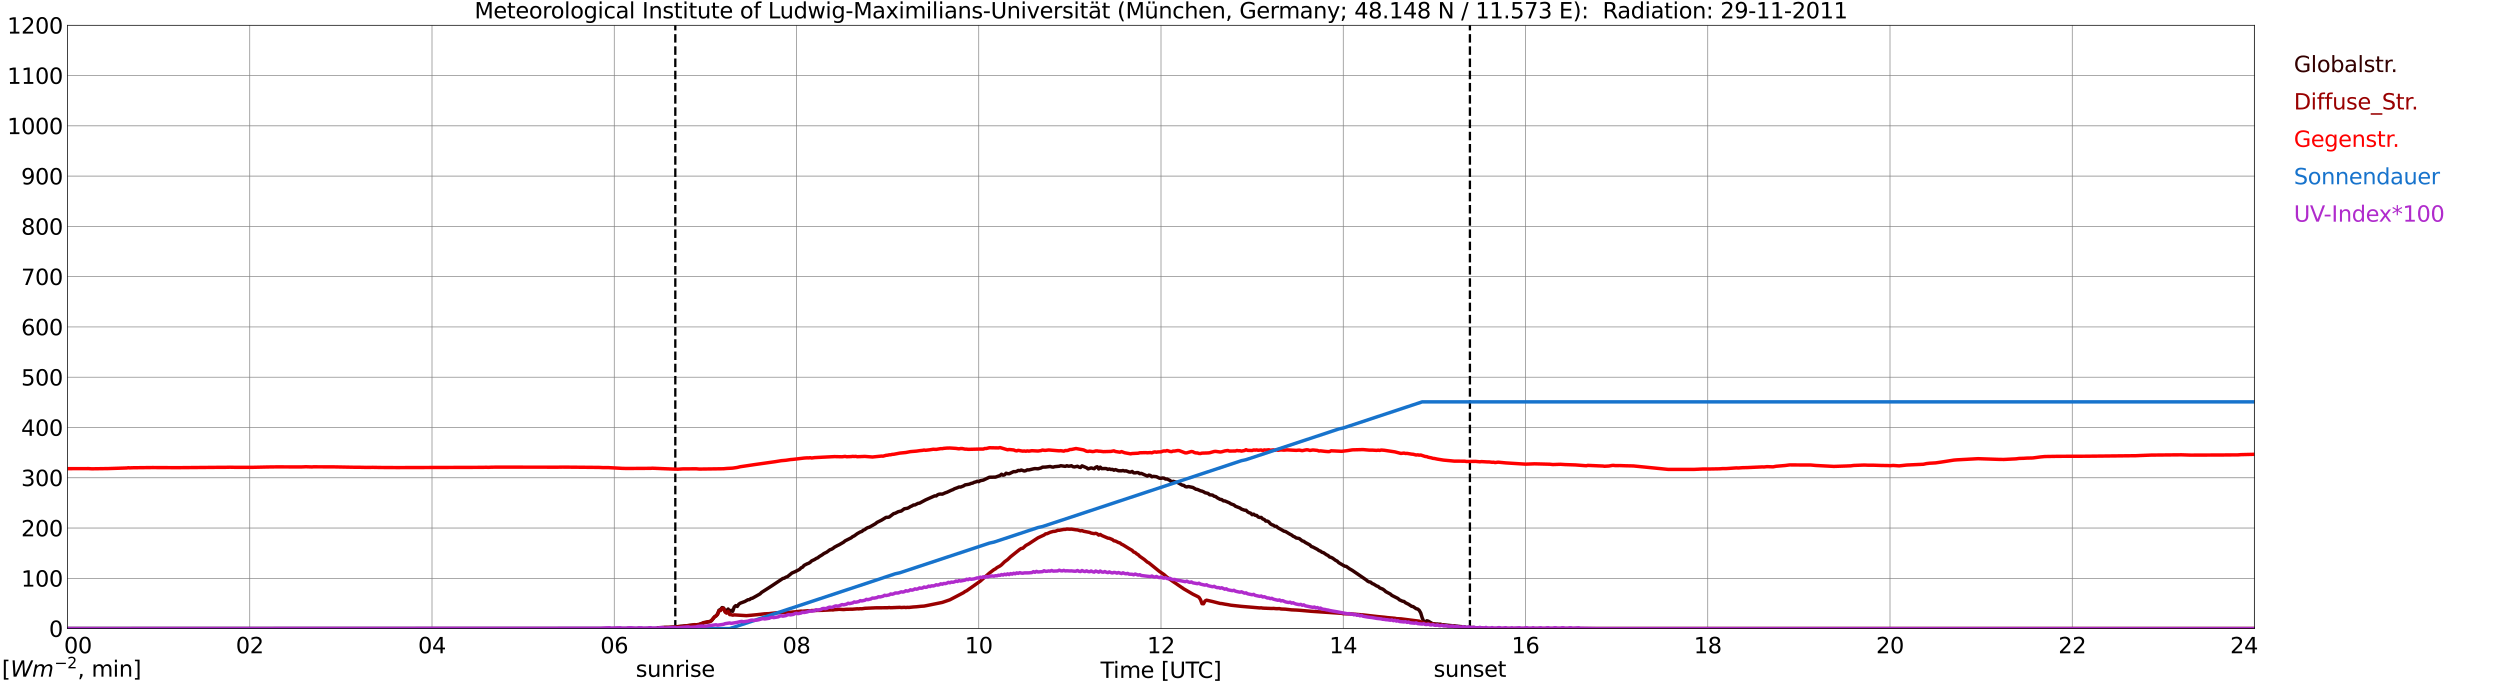 <?xml version="1.0" encoding="utf-8" standalone="no"?>
<!DOCTYPE svg PUBLIC "-//W3C//DTD SVG 1.1//EN"
  "http://www.w3.org/Graphics/SVG/1.1/DTD/svg11.dtd">
<svg xmlns:xlink="http://www.w3.org/1999/xlink" width="1085.4pt" height="296.64pt" viewBox="0 0 1085.4 296.64" xmlns="http://www.w3.org/2000/svg" version="1.1">
 <defs>
  <style type="text/css">*{stroke-linejoin: round; stroke-linecap: butt}</style>
 </defs>
 <g id="figure_1">
  <g id="patch_1">
   <path d="M 0 296.64 
L 1085.4 296.64 
L 1085.4 0 
L 0 0 
z
" style="fill: #ffffff"/>
  </g>
  <g id="axes_1">
   <g id="patch_2">
    <path d="M 29.306 272.909 
L 978.814 272.909 
L 978.814 10.976 
L 29.306 10.976 
z
" style="fill: #ffffff"/>
   </g>
   <g id="patch_3">
    <path d="M 978.814 272.909 
L 978.814 272.909 
L 978.814 10.976 
L 978.814 10.976 
z
" clip-path="url(#pd7f565c172)" style="fill: #d3d3d3; opacity: 0.25; stroke: #d3d3d3; stroke-linejoin: miter"/>
   </g>
   <g id="matplotlib.axis_1">
    <g id="xtick_1">
     <g id="line2d_1">
      <path d="M 29.306 272.909 
L 29.306 10.976 
" clip-path="url(#pd7f565c172)" style="fill: none; stroke: #808080; stroke-width: 0.3; stroke-linecap: square"/>
     </g>
     <g id="line2d_2"/>
     <g id="text_1">
      <!--    00 -->
      <g transform="translate(18.733 283.627) scale(0.095 -0.095)">
       <defs>
        <path id="DejaVuSans-20" transform="scale(0.016)"/>
        <path id="DejaVuSans-30" d="M 2034 4250 
Q 1547 4250 1301 3770 
Q 1056 3291 1056 2328 
Q 1056 1369 1301 889 
Q 1547 409 2034 409 
Q 2525 409 2770 889 
Q 3016 1369 3016 2328 
Q 3016 3291 2770 3770 
Q 2525 4250 2034 4250 
z
M 2034 4750 
Q 2819 4750 3233 4129 
Q 3647 3509 3647 2328 
Q 3647 1150 3233 529 
Q 2819 -91 2034 -91 
Q 1250 -91 836 529 
Q 422 1150 422 2328 
Q 422 3509 836 4129 
Q 1250 4750 2034 4750 
z
" transform="scale(0.016)"/>
       </defs>
       <use xlink:href="#DejaVuSans-20"/>
       <use xlink:href="#DejaVuSans-20" transform="translate(31.787 0)"/>
       <use xlink:href="#DejaVuSans-20" transform="translate(63.574 0)"/>
       <use xlink:href="#DejaVuSans-30" transform="translate(95.361 0)"/>
       <use xlink:href="#DejaVuSans-30" transform="translate(158.984 0)"/>
      </g>
     </g>
    </g>
    <g id="xtick_2">
     <g id="line2d_3">
      <path d="M 108.431 272.909 
L 108.431 10.976 
" clip-path="url(#pd7f565c172)" style="fill: none; stroke: #808080; stroke-width: 0.3; stroke-linecap: square"/>
     </g>
     <g id="line2d_4"/>
     <g id="text_2">
      <!-- 02 -->
      <g transform="translate(102.387 283.627) scale(0.095 -0.095)">
       <defs>
        <path id="DejaVuSans-32" d="M 1228 531 
L 3431 531 
L 3431 0 
L 469 0 
L 469 531 
Q 828 903 1448 1529 
Q 2069 2156 2228 2338 
Q 2531 2678 2651 2914 
Q 2772 3150 2772 3378 
Q 2772 3750 2511 3984 
Q 2250 4219 1831 4219 
Q 1534 4219 1204 4116 
Q 875 4013 500 3803 
L 500 4441 
Q 881 4594 1212 4672 
Q 1544 4750 1819 4750 
Q 2544 4750 2975 4387 
Q 3406 4025 3406 3419 
Q 3406 3131 3298 2873 
Q 3191 2616 2906 2266 
Q 2828 2175 2409 1742 
Q 1991 1309 1228 531 
z
" transform="scale(0.016)"/>
       </defs>
       <use xlink:href="#DejaVuSans-30"/>
       <use xlink:href="#DejaVuSans-32" transform="translate(63.623 0)"/>
      </g>
     </g>
    </g>
    <g id="xtick_3">
     <g id="line2d_5">
      <path d="M 187.557 272.909 
L 187.557 10.976 
" clip-path="url(#pd7f565c172)" style="fill: none; stroke: #808080; stroke-width: 0.3; stroke-linecap: square"/>
     </g>
     <g id="line2d_6"/>
     <g id="text_3">
      <!-- 04 -->
      <g transform="translate(181.513 283.627) scale(0.095 -0.095)">
       <defs>
        <path id="DejaVuSans-34" d="M 2419 4116 
L 825 1625 
L 2419 1625 
L 2419 4116 
z
M 2253 4666 
L 3047 4666 
L 3047 1625 
L 3713 1625 
L 3713 1100 
L 3047 1100 
L 3047 0 
L 2419 0 
L 2419 1100 
L 313 1100 
L 313 1709 
L 2253 4666 
z
" transform="scale(0.016)"/>
       </defs>
       <use xlink:href="#DejaVuSans-30"/>
       <use xlink:href="#DejaVuSans-34" transform="translate(63.623 0)"/>
      </g>
     </g>
    </g>
    <g id="xtick_4">
     <g id="line2d_7">
      <path d="M 266.683 272.909 
L 266.683 10.976 
" clip-path="url(#pd7f565c172)" style="fill: none; stroke: #808080; stroke-width: 0.3; stroke-linecap: square"/>
     </g>
     <g id="line2d_8"/>
     <g id="text_4">
      <!-- 06 -->
      <g transform="translate(260.638 283.627) scale(0.095 -0.095)">
       <defs>
        <path id="DejaVuSans-36" d="M 2113 2584 
Q 1688 2584 1439 2293 
Q 1191 2003 1191 1497 
Q 1191 994 1439 701 
Q 1688 409 2113 409 
Q 2538 409 2786 701 
Q 3034 994 3034 1497 
Q 3034 2003 2786 2293 
Q 2538 2584 2113 2584 
z
M 3366 4563 
L 3366 3988 
Q 3128 4100 2886 4159 
Q 2644 4219 2406 4219 
Q 1781 4219 1451 3797 
Q 1122 3375 1075 2522 
Q 1259 2794 1537 2939 
Q 1816 3084 2150 3084 
Q 2853 3084 3261 2657 
Q 3669 2231 3669 1497 
Q 3669 778 3244 343 
Q 2819 -91 2113 -91 
Q 1303 -91 875 529 
Q 447 1150 447 2328 
Q 447 3434 972 4092 
Q 1497 4750 2381 4750 
Q 2619 4750 2861 4703 
Q 3103 4656 3366 4563 
z
" transform="scale(0.016)"/>
       </defs>
       <use xlink:href="#DejaVuSans-30"/>
       <use xlink:href="#DejaVuSans-36" transform="translate(63.623 0)"/>
      </g>
     </g>
    </g>
    <g id="xtick_5">
     <g id="line2d_9">
      <path d="M 345.808 272.909 
L 345.808 10.976 
" clip-path="url(#pd7f565c172)" style="fill: none; stroke: #808080; stroke-width: 0.3; stroke-linecap: square"/>
     </g>
     <g id="line2d_10"/>
     <g id="text_5">
      <!-- 08 -->
      <g transform="translate(339.764 283.627) scale(0.095 -0.095)">
       <defs>
        <path id="DejaVuSans-38" d="M 2034 2216 
Q 1584 2216 1326 1975 
Q 1069 1734 1069 1313 
Q 1069 891 1326 650 
Q 1584 409 2034 409 
Q 2484 409 2743 651 
Q 3003 894 3003 1313 
Q 3003 1734 2745 1975 
Q 2488 2216 2034 2216 
z
M 1403 2484 
Q 997 2584 770 2862 
Q 544 3141 544 3541 
Q 544 4100 942 4425 
Q 1341 4750 2034 4750 
Q 2731 4750 3128 4425 
Q 3525 4100 3525 3541 
Q 3525 3141 3298 2862 
Q 3072 2584 2669 2484 
Q 3125 2378 3379 2068 
Q 3634 1759 3634 1313 
Q 3634 634 3220 271 
Q 2806 -91 2034 -91 
Q 1263 -91 848 271 
Q 434 634 434 1313 
Q 434 1759 690 2068 
Q 947 2378 1403 2484 
z
M 1172 3481 
Q 1172 3119 1398 2916 
Q 1625 2713 2034 2713 
Q 2441 2713 2670 2916 
Q 2900 3119 2900 3481 
Q 2900 3844 2670 4047 
Q 2441 4250 2034 4250 
Q 1625 4250 1398 4047 
Q 1172 3844 1172 3481 
z
" transform="scale(0.016)"/>
       </defs>
       <use xlink:href="#DejaVuSans-30"/>
       <use xlink:href="#DejaVuSans-38" transform="translate(63.623 0)"/>
      </g>
     </g>
    </g>
    <g id="xtick_6">
     <g id="line2d_11">
      <path d="M 424.934 272.909 
L 424.934 10.976 
" clip-path="url(#pd7f565c172)" style="fill: none; stroke: #808080; stroke-width: 0.3; stroke-linecap: square"/>
     </g>
     <g id="line2d_12"/>
     <g id="text_6">
      <!-- 10 -->
      <g transform="translate(418.89 283.627) scale(0.095 -0.095)">
       <defs>
        <path id="DejaVuSans-31" d="M 794 531 
L 1825 531 
L 1825 4091 
L 703 3866 
L 703 4441 
L 1819 4666 
L 2450 4666 
L 2450 531 
L 3481 531 
L 3481 0 
L 794 0 
L 794 531 
z
" transform="scale(0.016)"/>
       </defs>
       <use xlink:href="#DejaVuSans-31"/>
       <use xlink:href="#DejaVuSans-30" transform="translate(63.623 0)"/>
      </g>
     </g>
    </g>
    <g id="xtick_7">
     <g id="line2d_13">
      <path d="M 504.06 272.909 
L 504.06 10.976 
" clip-path="url(#pd7f565c172)" style="fill: none; stroke: #808080; stroke-width: 0.3; stroke-linecap: square"/>
     </g>
     <g id="line2d_14"/>
     <g id="text_7">
      <!-- 12 -->
      <g transform="translate(498.015 283.627) scale(0.095 -0.095)">
       <use xlink:href="#DejaVuSans-31"/>
       <use xlink:href="#DejaVuSans-32" transform="translate(63.623 0)"/>
      </g>
     </g>
    </g>
    <g id="xtick_8">
     <g id="line2d_15">
      <path d="M 583.185 272.909 
L 583.185 10.976 
" clip-path="url(#pd7f565c172)" style="fill: none; stroke: #808080; stroke-width: 0.3; stroke-linecap: square"/>
     </g>
     <g id="line2d_16"/>
     <g id="text_8">
      <!-- 14 -->
      <g transform="translate(577.141 283.627) scale(0.095 -0.095)">
       <use xlink:href="#DejaVuSans-31"/>
       <use xlink:href="#DejaVuSans-34" transform="translate(63.623 0)"/>
      </g>
     </g>
    </g>
    <g id="xtick_9">
     <g id="line2d_17">
      <path d="M 662.311 272.909 
L 662.311 10.976 
" clip-path="url(#pd7f565c172)" style="fill: none; stroke: #808080; stroke-width: 0.3; stroke-linecap: square"/>
     </g>
     <g id="line2d_18"/>
     <g id="text_9">
      <!-- 16 -->
      <g transform="translate(656.267 283.627) scale(0.095 -0.095)">
       <use xlink:href="#DejaVuSans-31"/>
       <use xlink:href="#DejaVuSans-36" transform="translate(63.623 0)"/>
      </g>
     </g>
    </g>
    <g id="xtick_10">
     <g id="line2d_19">
      <path d="M 741.437 272.909 
L 741.437 10.976 
" clip-path="url(#pd7f565c172)" style="fill: none; stroke: #808080; stroke-width: 0.3; stroke-linecap: square"/>
     </g>
     <g id="line2d_20"/>
     <g id="text_10">
      <!-- 18 -->
      <g transform="translate(735.392 283.627) scale(0.095 -0.095)">
       <use xlink:href="#DejaVuSans-31"/>
       <use xlink:href="#DejaVuSans-38" transform="translate(63.623 0)"/>
      </g>
     </g>
    </g>
    <g id="xtick_11">
     <g id="line2d_21">
      <path d="M 820.562 272.909 
L 820.562 10.976 
" clip-path="url(#pd7f565c172)" style="fill: none; stroke: #808080; stroke-width: 0.3; stroke-linecap: square"/>
     </g>
     <g id="line2d_22"/>
     <g id="text_11">
      <!-- 20 -->
      <g transform="translate(814.518 283.627) scale(0.095 -0.095)">
       <use xlink:href="#DejaVuSans-32"/>
       <use xlink:href="#DejaVuSans-30" transform="translate(63.623 0)"/>
      </g>
     </g>
    </g>
    <g id="xtick_12">
     <g id="line2d_23">
      <path d="M 899.688 272.909 
L 899.688 10.976 
" clip-path="url(#pd7f565c172)" style="fill: none; stroke: #808080; stroke-width: 0.3; stroke-linecap: square"/>
     </g>
     <g id="line2d_24"/>
     <g id="text_12">
      <!-- 22 -->
      <g transform="translate(893.644 283.627) scale(0.095 -0.095)">
       <use xlink:href="#DejaVuSans-32"/>
       <use xlink:href="#DejaVuSans-32" transform="translate(63.623 0)"/>
      </g>
     </g>
    </g>
    <g id="xtick_13">
     <g id="line2d_25">
      <path d="M 978.814 272.909 
L 978.814 10.976 
" clip-path="url(#pd7f565c172)" style="fill: none; stroke: #808080; stroke-width: 0.3; stroke-linecap: square"/>
     </g>
     <g id="line2d_26"/>
     <g id="text_13">
      <!-- 24    -->
      <g transform="translate(968.241 283.627) scale(0.095 -0.095)">
       <use xlink:href="#DejaVuSans-32"/>
       <use xlink:href="#DejaVuSans-34" transform="translate(63.623 0)"/>
       <use xlink:href="#DejaVuSans-20" transform="translate(127.246 0)"/>
       <use xlink:href="#DejaVuSans-20" transform="translate(159.033 0)"/>
       <use xlink:href="#DejaVuSans-20" transform="translate(190.82 0)"/>
      </g>
     </g>
    </g>
    <g id="text_14">
     <!-- Time [UTC] -->
     <g transform="translate(477.806 294.322) scale(0.095 -0.095)">
      <defs>
       <path id="DejaVuSans-54" d="M -19 4666 
L 3928 4666 
L 3928 4134 
L 2272 4134 
L 2272 0 
L 1638 0 
L 1638 4134 
L -19 4134 
L -19 4666 
z
" transform="scale(0.016)"/>
       <path id="DejaVuSans-69" d="M 603 3500 
L 1178 3500 
L 1178 0 
L 603 0 
L 603 3500 
z
M 603 4863 
L 1178 4863 
L 1178 4134 
L 603 4134 
L 603 4863 
z
" transform="scale(0.016)"/>
       <path id="DejaVuSans-6d" d="M 3328 2828 
Q 3544 3216 3844 3400 
Q 4144 3584 4550 3584 
Q 5097 3584 5394 3201 
Q 5691 2819 5691 2113 
L 5691 0 
L 5113 0 
L 5113 2094 
Q 5113 2597 4934 2840 
Q 4756 3084 4391 3084 
Q 3944 3084 3684 2787 
Q 3425 2491 3425 1978 
L 3425 0 
L 2847 0 
L 2847 2094 
Q 2847 2600 2669 2842 
Q 2491 3084 2119 3084 
Q 1678 3084 1418 2786 
Q 1159 2488 1159 1978 
L 1159 0 
L 581 0 
L 581 3500 
L 1159 3500 
L 1159 2956 
Q 1356 3278 1631 3431 
Q 1906 3584 2284 3584 
Q 2666 3584 2933 3390 
Q 3200 3197 3328 2828 
z
" transform="scale(0.016)"/>
       <path id="DejaVuSans-65" d="M 3597 1894 
L 3597 1613 
L 953 1613 
Q 991 1019 1311 708 
Q 1631 397 2203 397 
Q 2534 397 2845 478 
Q 3156 559 3463 722 
L 3463 178 
Q 3153 47 2828 -22 
Q 2503 -91 2169 -91 
Q 1331 -91 842 396 
Q 353 884 353 1716 
Q 353 2575 817 3079 
Q 1281 3584 2069 3584 
Q 2775 3584 3186 3129 
Q 3597 2675 3597 1894 
z
M 3022 2063 
Q 3016 2534 2758 2815 
Q 2500 3097 2075 3097 
Q 1594 3097 1305 2825 
Q 1016 2553 972 2059 
L 3022 2063 
z
" transform="scale(0.016)"/>
       <path id="DejaVuSans-5b" d="M 550 4863 
L 1875 4863 
L 1875 4416 
L 1125 4416 
L 1125 -397 
L 1875 -397 
L 1875 -844 
L 550 -844 
L 550 4863 
z
" transform="scale(0.016)"/>
       <path id="DejaVuSans-55" d="M 556 4666 
L 1191 4666 
L 1191 1831 
Q 1191 1081 1462 751 
Q 1734 422 2344 422 
Q 2950 422 3222 751 
Q 3494 1081 3494 1831 
L 3494 4666 
L 4128 4666 
L 4128 1753 
Q 4128 841 3676 375 
Q 3225 -91 2344 -91 
Q 1459 -91 1007 375 
Q 556 841 556 1753 
L 556 4666 
z
" transform="scale(0.016)"/>
       <path id="DejaVuSans-43" d="M 4122 4306 
L 4122 3641 
Q 3803 3938 3442 4084 
Q 3081 4231 2675 4231 
Q 1875 4231 1450 3742 
Q 1025 3253 1025 2328 
Q 1025 1406 1450 917 
Q 1875 428 2675 428 
Q 3081 428 3442 575 
Q 3803 722 4122 1019 
L 4122 359 
Q 3791 134 3420 21 
Q 3050 -91 2638 -91 
Q 1578 -91 968 557 
Q 359 1206 359 2328 
Q 359 3453 968 4101 
Q 1578 4750 2638 4750 
Q 3056 4750 3426 4639 
Q 3797 4528 4122 4306 
z
" transform="scale(0.016)"/>
       <path id="DejaVuSans-5d" d="M 1947 4863 
L 1947 -844 
L 622 -844 
L 622 -397 
L 1369 -397 
L 1369 4416 
L 622 4416 
L 622 4863 
L 1947 4863 
z
" transform="scale(0.016)"/>
      </defs>
      <use xlink:href="#DejaVuSans-54"/>
      <use xlink:href="#DejaVuSans-69" transform="translate(57.959 0)"/>
      <use xlink:href="#DejaVuSans-6d" transform="translate(85.742 0)"/>
      <use xlink:href="#DejaVuSans-65" transform="translate(183.154 0)"/>
      <use xlink:href="#DejaVuSans-20" transform="translate(244.678 0)"/>
      <use xlink:href="#DejaVuSans-5b" transform="translate(276.465 0)"/>
      <use xlink:href="#DejaVuSans-55" transform="translate(315.479 0)"/>
      <use xlink:href="#DejaVuSans-54" transform="translate(388.672 0)"/>
      <use xlink:href="#DejaVuSans-43" transform="translate(443.881 0)"/>
      <use xlink:href="#DejaVuSans-5d" transform="translate(513.705 0)"/>
     </g>
    </g>
   </g>
   <g id="matplotlib.axis_2">
    <g id="ytick_1">
     <g id="line2d_27">
      <path d="M 29.306 272.909 
L 978.814 272.909 
" clip-path="url(#pd7f565c172)" style="fill: none; stroke: #808080; stroke-width: 0.3; stroke-linecap: square"/>
     </g>
     <g id="line2d_28"/>
     <g id="text_15">
      <!-- 0 -->
      <g transform="translate(21.261 276.518) scale(0.095 -0.095)">
       <use xlink:href="#DejaVuSans-30"/>
      </g>
     </g>
    </g>
    <g id="ytick_2">
     <g id="line2d_29">
      <path d="M 29.306 251.081 
L 978.814 251.081 
" clip-path="url(#pd7f565c172)" style="fill: none; stroke: #808080; stroke-width: 0.3; stroke-linecap: square"/>
     </g>
     <g id="line2d_30"/>
     <g id="text_16">
      <!-- 100 -->
      <g transform="translate(9.173 254.69) scale(0.095 -0.095)">
       <use xlink:href="#DejaVuSans-31"/>
       <use xlink:href="#DejaVuSans-30" transform="translate(63.623 0)"/>
       <use xlink:href="#DejaVuSans-30" transform="translate(127.246 0)"/>
      </g>
     </g>
    </g>
    <g id="ytick_3">
     <g id="line2d_31">
      <path d="M 29.306 229.253 
L 978.814 229.253 
" clip-path="url(#pd7f565c172)" style="fill: none; stroke: #808080; stroke-width: 0.3; stroke-linecap: square"/>
     </g>
     <g id="line2d_32"/>
     <g id="text_17">
      <!-- 200 -->
      <g transform="translate(9.173 232.863) scale(0.095 -0.095)">
       <use xlink:href="#DejaVuSans-32"/>
       <use xlink:href="#DejaVuSans-30" transform="translate(63.623 0)"/>
       <use xlink:href="#DejaVuSans-30" transform="translate(127.246 0)"/>
      </g>
     </g>
    </g>
    <g id="ytick_4">
     <g id="line2d_33">
      <path d="M 29.306 207.426 
L 978.814 207.426 
" clip-path="url(#pd7f565c172)" style="fill: none; stroke: #808080; stroke-width: 0.3; stroke-linecap: square"/>
     </g>
     <g id="line2d_34"/>
     <g id="text_18">
      <!-- 300 -->
      <g transform="translate(9.173 211.035) scale(0.095 -0.095)">
       <defs>
        <path id="DejaVuSans-33" d="M 2597 2516 
Q 3050 2419 3304 2112 
Q 3559 1806 3559 1356 
Q 3559 666 3084 287 
Q 2609 -91 1734 -91 
Q 1441 -91 1130 -33 
Q 819 25 488 141 
L 488 750 
Q 750 597 1062 519 
Q 1375 441 1716 441 
Q 2309 441 2620 675 
Q 2931 909 2931 1356 
Q 2931 1769 2642 2001 
Q 2353 2234 1838 2234 
L 1294 2234 
L 1294 2753 
L 1863 2753 
Q 2328 2753 2575 2939 
Q 2822 3125 2822 3475 
Q 2822 3834 2567 4026 
Q 2313 4219 1838 4219 
Q 1578 4219 1281 4162 
Q 984 4106 628 3988 
L 628 4550 
Q 988 4650 1302 4700 
Q 1616 4750 1894 4750 
Q 2613 4750 3031 4423 
Q 3450 4097 3450 3541 
Q 3450 3153 3228 2886 
Q 3006 2619 2597 2516 
z
" transform="scale(0.016)"/>
       </defs>
       <use xlink:href="#DejaVuSans-33"/>
       <use xlink:href="#DejaVuSans-30" transform="translate(63.623 0)"/>
       <use xlink:href="#DejaVuSans-30" transform="translate(127.246 0)"/>
      </g>
     </g>
    </g>
    <g id="ytick_5">
     <g id="line2d_35">
      <path d="M 29.306 185.598 
L 978.814 185.598 
" clip-path="url(#pd7f565c172)" style="fill: none; stroke: #808080; stroke-width: 0.3; stroke-linecap: square"/>
     </g>
     <g id="line2d_36"/>
     <g id="text_19">
      <!-- 400 -->
      <g transform="translate(9.173 189.207) scale(0.095 -0.095)">
       <use xlink:href="#DejaVuSans-34"/>
       <use xlink:href="#DejaVuSans-30" transform="translate(63.623 0)"/>
       <use xlink:href="#DejaVuSans-30" transform="translate(127.246 0)"/>
      </g>
     </g>
    </g>
    <g id="ytick_6">
     <g id="line2d_37">
      <path d="M 29.306 163.77 
L 978.814 163.77 
" clip-path="url(#pd7f565c172)" style="fill: none; stroke: #808080; stroke-width: 0.3; stroke-linecap: square"/>
     </g>
     <g id="line2d_38"/>
     <g id="text_20">
      <!-- 500 -->
      <g transform="translate(9.173 167.379) scale(0.095 -0.095)">
       <defs>
        <path id="DejaVuSans-35" d="M 691 4666 
L 3169 4666 
L 3169 4134 
L 1269 4134 
L 1269 2991 
Q 1406 3038 1543 3061 
Q 1681 3084 1819 3084 
Q 2600 3084 3056 2656 
Q 3513 2228 3513 1497 
Q 3513 744 3044 326 
Q 2575 -91 1722 -91 
Q 1428 -91 1123 -41 
Q 819 9 494 109 
L 494 744 
Q 775 591 1075 516 
Q 1375 441 1709 441 
Q 2250 441 2565 725 
Q 2881 1009 2881 1497 
Q 2881 1984 2565 2268 
Q 2250 2553 1709 2553 
Q 1456 2553 1204 2497 
Q 953 2441 691 2322 
L 691 4666 
z
" transform="scale(0.016)"/>
       </defs>
       <use xlink:href="#DejaVuSans-35"/>
       <use xlink:href="#DejaVuSans-30" transform="translate(63.623 0)"/>
       <use xlink:href="#DejaVuSans-30" transform="translate(127.246 0)"/>
      </g>
     </g>
    </g>
    <g id="ytick_7">
     <g id="line2d_39">
      <path d="M 29.306 141.942 
L 978.814 141.942 
" clip-path="url(#pd7f565c172)" style="fill: none; stroke: #808080; stroke-width: 0.3; stroke-linecap: square"/>
     </g>
     <g id="line2d_40"/>
     <g id="text_21">
      <!-- 600 -->
      <g transform="translate(9.173 145.551) scale(0.095 -0.095)">
       <use xlink:href="#DejaVuSans-36"/>
       <use xlink:href="#DejaVuSans-30" transform="translate(63.623 0)"/>
       <use xlink:href="#DejaVuSans-30" transform="translate(127.246 0)"/>
      </g>
     </g>
    </g>
    <g id="ytick_8">
     <g id="line2d_41">
      <path d="M 29.306 120.114 
L 978.814 120.114 
" clip-path="url(#pd7f565c172)" style="fill: none; stroke: #808080; stroke-width: 0.3; stroke-linecap: square"/>
     </g>
     <g id="line2d_42"/>
     <g id="text_22">
      <!-- 700 -->
      <g transform="translate(9.173 123.724) scale(0.095 -0.095)">
       <defs>
        <path id="DejaVuSans-37" d="M 525 4666 
L 3525 4666 
L 3525 4397 
L 1831 0 
L 1172 0 
L 2766 4134 
L 525 4134 
L 525 4666 
z
" transform="scale(0.016)"/>
       </defs>
       <use xlink:href="#DejaVuSans-37"/>
       <use xlink:href="#DejaVuSans-30" transform="translate(63.623 0)"/>
       <use xlink:href="#DejaVuSans-30" transform="translate(127.246 0)"/>
      </g>
     </g>
    </g>
    <g id="ytick_9">
     <g id="line2d_43">
      <path d="M 29.306 98.287 
L 978.814 98.287 
" clip-path="url(#pd7f565c172)" style="fill: none; stroke: #808080; stroke-width: 0.3; stroke-linecap: square"/>
     </g>
     <g id="line2d_44"/>
     <g id="text_23">
      <!-- 800 -->
      <g transform="translate(9.173 101.896) scale(0.095 -0.095)">
       <use xlink:href="#DejaVuSans-38"/>
       <use xlink:href="#DejaVuSans-30" transform="translate(63.623 0)"/>
       <use xlink:href="#DejaVuSans-30" transform="translate(127.246 0)"/>
      </g>
     </g>
    </g>
    <g id="ytick_10">
     <g id="line2d_45">
      <path d="M 29.306 76.459 
L 978.814 76.459 
" clip-path="url(#pd7f565c172)" style="fill: none; stroke: #808080; stroke-width: 0.3; stroke-linecap: square"/>
     </g>
     <g id="line2d_46"/>
     <g id="text_24">
      <!-- 900 -->
      <g transform="translate(9.173 80.068) scale(0.095 -0.095)">
       <defs>
        <path id="DejaVuSans-39" d="M 703 97 
L 703 672 
Q 941 559 1184 500 
Q 1428 441 1663 441 
Q 2288 441 2617 861 
Q 2947 1281 2994 2138 
Q 2813 1869 2534 1725 
Q 2256 1581 1919 1581 
Q 1219 1581 811 2004 
Q 403 2428 403 3163 
Q 403 3881 828 4315 
Q 1253 4750 1959 4750 
Q 2769 4750 3195 4129 
Q 3622 3509 3622 2328 
Q 3622 1225 3098 567 
Q 2575 -91 1691 -91 
Q 1453 -91 1209 -44 
Q 966 3 703 97 
z
M 1959 2075 
Q 2384 2075 2632 2365 
Q 2881 2656 2881 3163 
Q 2881 3666 2632 3958 
Q 2384 4250 1959 4250 
Q 1534 4250 1286 3958 
Q 1038 3666 1038 3163 
Q 1038 2656 1286 2365 
Q 1534 2075 1959 2075 
z
" transform="scale(0.016)"/>
       </defs>
       <use xlink:href="#DejaVuSans-39"/>
       <use xlink:href="#DejaVuSans-30" transform="translate(63.623 0)"/>
       <use xlink:href="#DejaVuSans-30" transform="translate(127.246 0)"/>
      </g>
     </g>
    </g>
    <g id="ytick_11">
     <g id="line2d_47">
      <path d="M 29.306 54.631 
L 978.814 54.631 
" clip-path="url(#pd7f565c172)" style="fill: none; stroke: #808080; stroke-width: 0.3; stroke-linecap: square"/>
     </g>
     <g id="line2d_48"/>
     <g id="text_25">
      <!-- 1000 -->
      <g transform="translate(3.128 58.24) scale(0.095 -0.095)">
       <use xlink:href="#DejaVuSans-31"/>
       <use xlink:href="#DejaVuSans-30" transform="translate(63.623 0)"/>
       <use xlink:href="#DejaVuSans-30" transform="translate(127.246 0)"/>
       <use xlink:href="#DejaVuSans-30" transform="translate(190.869 0)"/>
      </g>
     </g>
    </g>
    <g id="ytick_12">
     <g id="line2d_49">
      <path d="M 29.306 32.803 
L 978.814 32.803 
" clip-path="url(#pd7f565c172)" style="fill: none; stroke: #808080; stroke-width: 0.3; stroke-linecap: square"/>
     </g>
     <g id="line2d_50"/>
     <g id="text_26">
      <!-- 1100 -->
      <g transform="translate(3.128 36.413) scale(0.095 -0.095)">
       <use xlink:href="#DejaVuSans-31"/>
       <use xlink:href="#DejaVuSans-31" transform="translate(63.623 0)"/>
       <use xlink:href="#DejaVuSans-30" transform="translate(127.246 0)"/>
       <use xlink:href="#DejaVuSans-30" transform="translate(190.869 0)"/>
      </g>
     </g>
    </g>
    <g id="ytick_13">
     <g id="line2d_51">
      <path d="M 29.306 10.976 
L 978.814 10.976 
" clip-path="url(#pd7f565c172)" style="fill: none; stroke: #808080; stroke-width: 0.3; stroke-linecap: square"/>
     </g>
     <g id="line2d_52"/>
     <g id="text_27">
      <!-- 1200 -->
      <g transform="translate(3.128 14.585) scale(0.095 -0.095)">
       <use xlink:href="#DejaVuSans-31"/>
       <use xlink:href="#DejaVuSans-32" transform="translate(63.623 0)"/>
       <use xlink:href="#DejaVuSans-30" transform="translate(127.246 0)"/>
       <use xlink:href="#DejaVuSans-30" transform="translate(190.869 0)"/>
      </g>
     </g>
    </g>
   </g>
   <g id="line2d_53">
    <path d="M 293.19 272.909 
L 293.19 10.976 
" clip-path="url(#pd7f565c172)" style="fill: none; stroke-dasharray: 3.7,1.6; stroke-dashoffset: 0; stroke: #000000"/>
   </g>
   <g id="line2d_54">
    <path d="M 638.178 272.909 
L 638.178 10.976 
" clip-path="url(#pd7f565c172)" style="fill: none; stroke-dasharray: 3.7,1.6; stroke-dashoffset: 0; stroke: #000000"/>
   </g>
   <g id="line2d_55">
    <path d="M 29.306 272.909 
L 285.145 272.909 
L 285.805 272.566 
L 287.783 272.505 
L 288.442 272.418 
L 290.42 272.446 
L 300.311 271.47 
L 301.63 271.263 
L 303.608 271.173 
L 305.586 270.375 
L 308.224 269.84 
L 308.883 269.456 
L 310.202 267.827 
L 310.861 267.354 
L 311.521 266.583 
L 312.18 264.924 
L 312.839 264.599 
L 313.499 263.798 
L 314.158 263.977 
L 314.818 265.339 
L 315.477 265.101 
L 316.136 264.42 
L 316.796 265.813 
L 317.455 264.983 
L 318.114 265.398 
L 318.774 263.532 
L 319.433 262.94 
L 320.093 263.296 
L 320.752 262.318 
L 321.411 261.873 
L 323.39 261.133 
L 324.708 260.393 
L 325.368 260.334 
L 326.027 259.86 
L 326.686 259.712 
L 329.983 257.845 
L 330.643 257.195 
L 333.94 255.091 
L 335.258 254.233 
L 339.874 251.153 
L 340.533 251.005 
L 341.193 250.59 
L 341.852 250.383 
L 343.83 248.783 
L 345.149 248.219 
L 347.127 247.213 
L 347.787 246.532 
L 348.446 246.235 
L 349.105 245.465 
L 350.424 244.784 
L 351.083 244.548 
L 351.743 244.133 
L 352.402 243.511 
L 353.721 242.889 
L 354.38 242.444 
L 355.04 242.177 
L 355.699 241.645 
L 357.018 240.846 
L 357.677 240.342 
L 358.996 239.691 
L 360.315 238.683 
L 360.974 238.476 
L 361.634 238.091 
L 362.293 237.559 
L 363.612 236.847 
L 364.271 236.55 
L 365.59 235.78 
L 366.249 235.396 
L 366.909 234.832 
L 369.546 233.501 
L 370.206 232.966 
L 370.865 232.672 
L 372.184 231.694 
L 373.502 230.954 
L 374.162 230.746 
L 374.821 230.183 
L 375.481 229.917 
L 376.14 229.384 
L 376.799 229.057 
L 377.459 228.88 
L 380.096 227.37 
L 380.756 226.806 
L 382.734 225.829 
L 384.712 224.615 
L 385.371 224.615 
L 386.031 224.497 
L 388.009 222.987 
L 388.668 222.838 
L 389.987 222.157 
L 391.306 221.86 
L 392.624 220.885 
L 393.943 220.677 
L 394.603 220.38 
L 395.262 219.935 
L 395.921 219.669 
L 396.581 219.254 
L 397.24 219.226 
L 398.559 218.545 
L 399.218 218.455 
L 401.856 217.034 
L 405.812 215.286 
L 406.471 215.316 
L 407.131 214.781 
L 407.79 214.546 
L 408.45 214.487 
L 409.109 214.546 
L 410.428 213.952 
L 411.087 213.745 
L 413.065 212.828 
L 413.725 212.59 
L 414.384 212.206 
L 415.703 211.732 
L 416.362 211.435 
L 417.022 211.466 
L 418.34 210.962 
L 419 210.519 
L 420.318 210.311 
L 420.978 210.163 
L 421.637 209.866 
L 422.297 209.748 
L 422.956 209.392 
L 423.615 209.244 
L 424.275 208.947 
L 424.934 209.126 
L 425.593 208.711 
L 426.912 208.445 
L 429.55 207.201 
L 432.187 207.142 
L 434.165 206.461 
L 434.825 205.898 
L 435.484 206.312 
L 436.144 206.164 
L 436.803 205.452 
L 437.462 205.631 
L 438.122 205.69 
L 440.1 204.743 
L 440.759 204.802 
L 441.419 204.623 
L 442.078 204.239 
L 442.737 204.328 
L 443.397 204.062 
L 444.716 204.505 
L 445.375 204.328 
L 446.034 203.972 
L 446.694 204.031 
L 448.672 203.558 
L 449.331 203.44 
L 450.65 203.527 
L 451.969 203.173 
L 452.628 202.818 
L 453.947 202.787 
L 455.925 202.521 
L 456.584 202.728 
L 457.244 202.818 
L 457.903 202.61 
L 459.881 202.431 
L 460.541 202.196 
L 462.519 202.49 
L 463.178 202.196 
L 463.838 202.403 
L 464.497 202.372 
L 465.156 202.196 
L 465.816 202.61 
L 466.475 202.728 
L 467.794 202.431 
L 468.453 202.787 
L 469.113 202.966 
L 469.772 202.255 
L 471.75 203.084 
L 472.409 203.586 
L 473.728 203.143 
L 475.047 203.499 
L 475.706 202.877 
L 476.366 202.639 
L 477.025 203.617 
L 477.685 202.818 
L 478.344 203.468 
L 479.663 203.409 
L 480.322 203.44 
L 480.981 203.793 
L 481.641 203.586 
L 482.3 203.854 
L 482.96 203.765 
L 483.619 204.149 
L 484.278 203.883 
L 485.597 204.387 
L 486.916 204.415 
L 487.575 204.269 
L 488.235 204.505 
L 488.894 204.415 
L 490.213 204.92 
L 490.872 204.979 
L 491.532 204.684 
L 492.191 205.275 
L 492.85 205.304 
L 493.51 205.186 
L 494.169 205.186 
L 494.828 205.66 
L 495.488 205.511 
L 498.125 206.696 
L 498.785 206.282 
L 499.444 206.43 
L 500.103 206.993 
L 500.763 206.814 
L 502.082 206.963 
L 503.4 207.615 
L 504.06 207.644 
L 504.719 207.526 
L 505.379 207.585 
L 506.038 208 
L 506.697 207.971 
L 508.016 208.622 
L 508.675 209.274 
L 509.335 208.977 
L 511.313 209.51 
L 513.291 210.636 
L 513.95 210.726 
L 514.61 211.258 
L 515.269 211.407 
L 515.929 211.228 
L 517.907 211.643 
L 519.226 212.413 
L 519.885 212.503 
L 521.204 213.094 
L 521.863 213.243 
L 522.522 213.509 
L 523.182 213.924 
L 524.501 214.221 
L 525.16 214.812 
L 526.479 214.96 
L 527.138 215.463 
L 527.797 215.583 
L 528.457 216.115 
L 529.776 216.827 
L 530.435 216.886 
L 531.094 217.449 
L 531.754 217.477 
L 533.732 218.307 
L 534.391 218.752 
L 535.71 219.226 
L 536.369 219.787 
L 538.348 220.557 
L 539.007 221.031 
L 540.326 221.504 
L 540.985 221.535 
L 541.644 222.216 
L 542.304 222.6 
L 542.963 222.779 
L 543.623 223.46 
L 544.282 223.222 
L 544.941 223.757 
L 545.601 223.785 
L 546.26 224.466 
L 546.919 224.674 
L 547.579 224.645 
L 548.238 225.326 
L 548.898 225.534 
L 549.557 226.243 
L 550.216 226.215 
L 550.876 226.599 
L 551.535 227.4 
L 552.195 227.815 
L 552.854 228.022 
L 553.513 228.524 
L 554.173 228.524 
L 554.832 229.146 
L 556.151 229.858 
L 557.47 230.628 
L 558.129 230.775 
L 560.107 231.96 
L 560.766 232.285 
L 561.426 232.82 
L 562.085 233.086 
L 562.745 233.56 
L 564.063 233.796 
L 565.382 234.832 
L 566.042 235.011 
L 566.701 235.513 
L 568.679 236.581 
L 569.338 237.29 
L 569.998 237.498 
L 571.976 238.534 
L 572.635 239.039 
L 573.295 239.277 
L 573.954 239.779 
L 574.613 239.958 
L 575.932 240.874 
L 576.592 241.171 
L 577.251 241.822 
L 577.91 242.001 
L 578.57 242.326 
L 579.889 243.304 
L 580.548 243.601 
L 581.207 244.282 
L 583.845 245.821 
L 584.504 245.91 
L 585.823 246.888 
L 587.142 247.656 
L 593.076 251.714 
L 593.736 252.277 
L 594.395 252.633 
L 595.054 252.722 
L 595.714 253.345 
L 596.373 253.58 
L 597.692 254.41 
L 598.351 254.617 
L 599.011 255.239 
L 600.329 255.772 
L 600.989 256.245 
L 601.648 256.868 
L 603.626 257.904 
L 604.286 258.498 
L 606.923 259.83 
L 607.582 260.421 
L 608.901 261.015 
L 609.561 261.133 
L 610.22 261.696 
L 611.539 262.346 
L 612.858 263.235 
L 613.517 263.355 
L 614.836 264.272 
L 615.495 264.42 
L 616.154 264.953 
L 616.814 266.109 
L 617.473 268.27 
L 618.133 269.84 
L 618.792 270.226 
L 619.451 269.515 
L 620.111 269.691 
L 622.089 270.848 
L 622.748 270.848 
L 623.408 270.966 
L 624.067 270.936 
L 624.726 271.025 
L 625.386 270.995 
L 626.045 271.232 
L 628.023 271.409 
L 635.936 272.21 
L 636.595 272.446 
L 637.914 272.387 
L 639.892 272.446 
L 641.87 272.712 
L 642.53 272.802 
L 643.189 272.712 
L 645.167 272.909 
L 978.154 272.909 
L 978.154 272.909 
" clip-path="url(#pd7f565c172)" style="fill: none; stroke: #330000; stroke-width: 1.5; stroke-linecap: square"/>
   </g>
   <g id="line2d_56">
    <path d="M 29.306 272.909 
L 285.145 272.909 
L 285.805 272.54 
L 289.761 272.372 
L 292.399 272.289 
L 294.377 272.079 
L 295.696 271.953 
L 296.355 271.953 
L 297.014 271.785 
L 298.992 271.575 
L 300.311 271.407 
L 301.63 271.198 
L 302.289 271.28 
L 303.608 271.071 
L 304.267 270.778 
L 304.927 270.61 
L 305.586 270.274 
L 306.246 270.233 
L 307.564 269.897 
L 308.224 269.853 
L 308.883 269.475 
L 310.202 267.838 
L 310.861 267.461 
L 311.521 266.79 
L 312.18 265.153 
L 312.839 265.068 
L 313.499 264.103 
L 314.158 264.186 
L 314.818 265.782 
L 315.477 266.201 
L 316.136 265.404 
L 316.796 266.832 
L 317.455 266.873 
L 318.114 267.083 
L 318.774 266.959 
L 324.049 267.293 
L 326.027 267.124 
L 328.665 266.873 
L 331.961 266.496 
L 333.94 266.413 
L 335.258 266.245 
L 337.896 265.992 
L 339.874 265.95 
L 342.512 265.867 
L 345.808 265.572 
L 347.787 265.321 
L 348.446 265.363 
L 350.424 265.195 
L 351.743 265.195 
L 352.402 265.068 
L 357.018 264.985 
L 360.974 264.776 
L 361.634 264.817 
L 362.293 264.691 
L 363.612 264.608 
L 364.271 264.523 
L 366.249 264.649 
L 367.568 264.523 
L 370.206 264.481 
L 372.184 264.313 
L 372.843 264.355 
L 373.502 264.272 
L 374.162 264.313 
L 375.481 264.103 
L 380.096 263.894 
L 385.371 263.85 
L 386.031 263.767 
L 386.69 263.85 
L 390.646 263.684 
L 391.306 263.767 
L 392.624 263.684 
L 393.284 263.767 
L 393.943 263.684 
L 394.603 263.726 
L 396.581 263.516 
L 397.899 263.431 
L 399.878 263.222 
L 401.196 263.139 
L 402.515 262.885 
L 409.109 261.543 
L 412.406 260.41 
L 418.34 257.302 
L 419 256.8 
L 419.659 256.505 
L 425.593 252.308 
L 429.55 248.824 
L 431.528 247.314 
L 432.187 246.977 
L 432.847 246.432 
L 434.165 245.718 
L 434.825 245.214 
L 436.144 243.913 
L 437.462 242.948 
L 438.781 241.689 
L 442.737 238.539 
L 443.397 238.12 
L 444.056 238.037 
L 445.375 236.819 
L 446.694 236.105 
L 448.012 235.223 
L 450.65 233.503 
L 453.287 232.285 
L 453.947 231.781 
L 454.606 231.698 
L 455.925 231.109 
L 457.244 230.731 
L 457.903 230.69 
L 458.563 230.521 
L 459.222 230.229 
L 459.881 230.229 
L 461.859 229.851 
L 462.519 229.851 
L 463.178 229.683 
L 464.497 229.766 
L 465.156 229.725 
L 467.134 230.017 
L 467.794 230.061 
L 469.113 230.48 
L 469.772 230.353 
L 470.431 230.648 
L 471.75 230.899 
L 473.069 231.152 
L 473.728 231.445 
L 475.047 231.698 
L 475.706 231.53 
L 476.366 231.781 
L 477.025 232.327 
L 477.685 232.034 
L 478.344 232.495 
L 480.322 233.335 
L 480.981 233.628 
L 481.641 233.713 
L 482.96 234.258 
L 483.619 234.804 
L 484.278 234.887 
L 485.597 235.559 
L 486.256 235.727 
L 486.916 236.273 
L 487.575 236.566 
L 490.213 238.203 
L 491.532 238.96 
L 492.191 239.674 
L 492.85 239.883 
L 493.51 240.471 
L 494.169 240.848 
L 494.828 241.52 
L 496.807 242.904 
L 498.125 244.039 
L 498.785 244.373 
L 503.4 248.11 
L 505.379 249.453 
L 506.697 250.629 
L 509.335 252.517 
L 513.95 255.665 
L 515.269 256.422 
L 517.907 257.974 
L 519.885 258.939 
L 520.544 259.319 
L 521.204 260.325 
L 521.863 262.089 
L 522.522 262.13 
L 523.182 260.912 
L 523.841 260.576 
L 526.479 261.165 
L 527.797 261.502 
L 529.776 262.004 
L 530.435 262.047 
L 531.754 262.298 
L 533.073 262.508 
L 534.391 262.759 
L 539.007 263.263 
L 546.919 263.935 
L 547.579 263.894 
L 548.238 264.018 
L 550.216 264.103 
L 552.195 264.186 
L 552.854 264.145 
L 554.173 264.272 
L 555.491 264.23 
L 556.151 264.396 
L 558.129 264.481 
L 560.766 264.776 
L 562.745 264.859 
L 564.063 264.942 
L 567.36 265.236 
L 569.338 265.404 
L 582.526 266.286 
L 583.185 266.454 
L 586.482 266.537 
L 591.757 266.959 
L 598.351 267.714 
L 600.989 267.965 
L 602.307 268.133 
L 605.604 268.428 
L 606.264 268.596 
L 608.242 268.679 
L 616.154 269.687 
L 618.792 270.693 
L 620.111 270.693 
L 621.429 270.861 
L 629.342 271.785 
L 630.661 271.87 
L 632.639 272.079 
L 633.958 272.247 
L 636.595 272.54 
L 637.914 272.625 
L 643.848 272.909 
L 978.154 272.909 
L 978.154 272.909 
" clip-path="url(#pd7f565c172)" style="fill: none; stroke: #990000; stroke-width: 1.5; stroke-linecap: square"/>
   </g>
   <g id="line2d_57">
    <path d="M 29.306 203.466 
L 38.537 203.459 
L 39.856 203.534 
L 47.109 203.435 
L 55.022 203.171 
L 55.681 203.073 
L 56.34 203.132 
L 57.659 203.084 
L 66.231 202.994 
L 74.803 203.034 
L 77.441 203.04 
L 94.584 202.903 
L 97.222 202.907 
L 99.86 202.85 
L 102.497 202.903 
L 109.091 202.909 
L 113.707 202.805 
L 115.685 202.759 
L 117.663 202.726 
L 120.3 202.698 
L 130.85 202.728 
L 132.829 202.637 
L 135.466 202.73 
L 136.125 202.665 
L 137.444 202.676 
L 144.697 202.695 
L 153.929 202.866 
L 155.907 202.864 
L 159.204 202.94 
L 161.841 202.905 
L 165.138 202.964 
L 172.391 203.005 
L 209.317 202.903 
L 211.295 202.864 
L 211.954 202.912 
L 213.273 202.837 
L 215.251 202.815 
L 242.286 202.831 
L 244.264 202.796 
L 260.089 202.933 
L 262.067 203.025 
L 264.045 203.008 
L 269.98 203.339 
L 271.958 203.398 
L 282.508 203.335 
L 283.167 203.278 
L 289.102 203.525 
L 292.399 203.658 
L 294.377 203.706 
L 296.355 203.573 
L 302.289 203.531 
L 303.608 203.654 
L 314.158 203.51 
L 315.477 203.385 
L 318.114 203.241 
L 320.093 202.946 
L 321.411 202.628 
L 323.39 202.34 
L 327.346 201.746 
L 336.577 200.438 
L 339.215 200.008 
L 341.193 199.834 
L 343.171 199.533 
L 344.49 199.419 
L 349.105 198.871 
L 350.424 198.777 
L 351.083 198.808 
L 351.743 198.716 
L 352.402 198.852 
L 353.721 198.675 
L 362.293 198.24 
L 365.59 198.315 
L 366.909 198.147 
L 367.568 198.302 
L 369.546 198.234 
L 370.206 198.138 
L 370.865 198.197 
L 371.524 198.138 
L 372.184 198.293 
L 375.481 198.157 
L 378.777 198.413 
L 380.096 198.273 
L 382.734 198.011 
L 383.393 198.046 
L 384.712 197.675 
L 385.371 197.627 
L 386.031 197.461 
L 386.69 197.439 
L 387.349 197.269 
L 388.009 197.234 
L 390.646 196.723 
L 393.284 196.459 
L 395.262 196.077 
L 397.899 195.859 
L 399.218 195.663 
L 400.537 195.527 
L 401.196 195.394 
L 401.856 195.501 
L 403.834 195.265 
L 405.153 195.051 
L 406.471 195.108 
L 408.45 194.774 
L 409.109 194.787 
L 409.768 194.656 
L 411.087 194.545 
L 412.406 194.508 
L 415.043 194.676 
L 416.362 194.877 
L 417.022 194.73 
L 417.681 194.724 
L 419 194.997 
L 419.659 194.986 
L 420.318 195.095 
L 425.593 194.96 
L 426.912 194.962 
L 427.572 194.722 
L 428.231 194.722 
L 429.55 194.386 
L 433.506 194.469 
L 434.165 194.314 
L 437.462 195.283 
L 438.122 195.152 
L 440.1 195.35 
L 440.759 195.625 
L 441.419 195.765 
L 442.078 195.512 
L 443.397 195.765 
L 444.056 195.863 
L 444.716 195.796 
L 445.375 195.916 
L 446.034 195.756 
L 446.694 195.879 
L 448.012 195.671 
L 450.65 195.824 
L 451.969 195.63 
L 452.628 195.374 
L 453.287 195.516 
L 453.947 195.538 
L 455.266 195.355 
L 459.881 195.739 
L 460.541 195.66 
L 461.859 195.881 
L 462.519 195.601 
L 463.178 195.621 
L 463.838 195.488 
L 464.497 195.165 
L 465.156 195.152 
L 467.134 194.733 
L 470.431 195.32 
L 471.75 195.927 
L 472.409 195.992 
L 473.069 195.861 
L 474.388 196.069 
L 475.047 195.983 
L 475.706 195.785 
L 476.366 195.763 
L 477.025 195.896 
L 477.685 195.907 
L 479.003 196.09 
L 482.3 195.992 
L 483.619 195.728 
L 484.278 196.023 
L 486.256 196.339 
L 486.916 196.055 
L 488.235 196.564 
L 490.872 197.038 
L 491.532 196.898 
L 494.169 196.769 
L 494.828 196.577 
L 497.466 196.512 
L 498.125 196.581 
L 499.444 196.492 
L 500.103 196.625 
L 500.763 196.32 
L 501.422 196.202 
L 502.082 196.337 
L 502.741 196.206 
L 504.06 196.186 
L 504.719 195.918 
L 505.379 195.776 
L 506.038 195.833 
L 506.697 195.599 
L 508.016 196.018 
L 508.675 196.093 
L 509.335 195.828 
L 509.994 195.826 
L 511.313 195.591 
L 511.972 195.636 
L 514.61 196.632 
L 515.269 196.605 
L 517.247 196.021 
L 517.907 196.127 
L 518.566 196.49 
L 519.226 196.645 
L 519.885 196.656 
L 520.544 196.887 
L 521.204 196.9 
L 521.863 196.726 
L 524.501 196.647 
L 525.16 196.575 
L 527.138 196.018 
L 527.797 195.972 
L 529.776 196.245 
L 530.435 196.154 
L 531.754 195.772 
L 533.073 195.586 
L 533.732 195.833 
L 536.369 195.807 
L 537.029 195.584 
L 537.688 195.706 
L 538.348 195.697 
L 539.007 195.855 
L 540.326 195.588 
L 540.985 195.233 
L 541.644 195.527 
L 543.623 195.604 
L 544.282 195.35 
L 544.941 195.429 
L 545.601 195.337 
L 546.26 195.501 
L 547.579 195.353 
L 548.238 195.663 
L 548.898 195.318 
L 549.557 195.431 
L 550.876 195.265 
L 551.535 195.47 
L 552.854 195.3 
L 553.513 195.492 
L 554.173 195.272 
L 554.832 195.505 
L 556.151 195.333 
L 557.47 195.436 
L 558.788 195.318 
L 562.745 195.536 
L 564.063 195.412 
L 565.382 195.663 
L 566.701 195.377 
L 567.36 195.272 
L 568.02 195.35 
L 568.679 195.577 
L 569.998 195.355 
L 571.976 195.556 
L 572.635 195.82 
L 573.295 195.73 
L 575.273 195.966 
L 576.592 196.073 
L 577.251 196.047 
L 577.91 195.713 
L 582.526 195.942 
L 585.164 195.621 
L 587.142 195.307 
L 591.757 195.191 
L 594.395 195.422 
L 595.714 195.42 
L 597.692 195.547 
L 598.351 195.449 
L 599.011 195.562 
L 599.67 195.381 
L 600.989 195.494 
L 605.604 196.184 
L 608.242 196.865 
L 609.561 196.706 
L 610.22 196.889 
L 610.879 196.841 
L 612.858 197.171 
L 613.517 197.217 
L 614.836 197.551 
L 615.495 197.463 
L 616.154 197.614 
L 616.814 197.544 
L 618.792 198.197 
L 619.451 198.249 
L 620.111 198.52 
L 621.429 198.78 
L 622.089 199 
L 622.748 199.052 
L 624.067 199.336 
L 626.705 199.76 
L 630.001 200.067 
L 631.32 200.201 
L 635.936 200.233 
L 636.595 200.351 
L 640.552 200.307 
L 642.53 200.493 
L 643.189 200.404 
L 645.827 200.561 
L 646.486 200.545 
L 647.805 200.707 
L 648.464 200.672 
L 649.123 200.827 
L 650.442 200.652 
L 653.739 200.973 
L 662.311 201.515 
L 666.267 201.373 
L 672.861 201.547 
L 674.18 201.689 
L 677.477 201.573 
L 679.455 201.7 
L 682.752 201.811 
L 684.071 201.859 
L 688.686 202.209 
L 689.346 202.045 
L 695.939 202.335 
L 696.599 202.431 
L 698.577 202.322 
L 699.896 202.078 
L 700.555 202.043 
L 701.215 202.148 
L 703.193 202.13 
L 705.83 202.222 
L 709.127 202.292 
L 724.293 203.798 
L 735.502 203.793 
L 739.459 203.612 
L 741.437 203.634 
L 746.712 203.536 
L 748.031 203.435 
L 749.349 203.449 
L 753.965 203.136 
L 754.624 203.189 
L 756.602 203.049 
L 758.581 203.008 
L 765.174 202.706 
L 765.834 202.748 
L 767.153 202.597 
L 769.79 202.689 
L 771.109 202.436 
L 775.065 202.1 
L 777.043 201.838 
L 779.681 201.866 
L 786.275 201.897 
L 788.253 202.086 
L 796.165 202.497 
L 801.44 202.322 
L 802.759 202.268 
L 803.419 202.261 
L 804.737 202.08 
L 809.353 201.901 
L 811.331 201.982 
L 813.309 201.969 
L 816.606 202.078 
L 819.903 202.134 
L 820.562 202.191 
L 821.881 202.073 
L 824.519 202.259 
L 827.816 201.901 
L 835.069 201.563 
L 836.388 201.274 
L 837.706 201.117 
L 840.344 200.967 
L 842.981 200.589 
L 848.256 199.762 
L 849.575 199.65 
L 858.806 199.14 
L 868.038 199.454 
L 870.016 199.474 
L 875.291 199.212 
L 876.61 199.033 
L 878.588 198.98 
L 879.907 198.893 
L 882.544 198.825 
L 885.841 198.391 
L 887.819 198.208 
L 893.754 198.114 
L 904.963 198.079 
L 927.382 197.85 
L 928.701 197.786 
L 933.976 197.579 
L 947.163 197.461 
L 951.12 197.588 
L 965.626 197.531 
L 967.604 197.503 
L 971.561 197.498 
L 972.879 197.391 
L 978.154 197.26 
L 978.154 197.26 
" clip-path="url(#pd7f565c172)" style="fill: none; stroke: #ff0000; stroke-width: 1.5; stroke-linecap: square"/>
   </g>
   <g id="line2d_58">
    <path d="M 29.306 272.909 
L 316.796 272.909 
L 388.668 249.117 
L 390.646 248.68 
L 429.55 235.802 
L 431.528 235.365 
L 450.65 229.035 
L 452.628 228.598 
L 539.007 200.004 
L 540.985 199.568 
L 581.207 186.253 
L 583.185 185.816 
L 617.473 174.466 
L 978.154 174.466 
L 978.154 174.466 
" clip-path="url(#pd7f565c172)" style="fill: none; stroke: #1773cc; stroke-width: 1.5; stroke-linecap: square"/>
   </g>
   <g id="line2d_59">
    <path d="M 29.306 272.909 
L 260.748 272.8 
L 263.386 272.603 
L 264.705 272.56 
L 265.364 272.8 
L 268.002 272.603 
L 269.32 272.56 
L 269.98 272.778 
L 271.958 272.778 
L 272.617 272.581 
L 273.936 272.56 
L 275.914 272.778 
L 276.573 272.778 
L 277.233 272.56 
L 278.552 272.603 
L 279.211 272.778 
L 281.189 272.691 
L 281.849 272.538 
L 282.508 272.516 
L 283.167 272.734 
L 285.805 272.647 
L 286.464 272.494 
L 287.783 272.45 
L 288.442 272.691 
L 291.08 272.516 
L 292.399 272.385 
L 293.058 272.385 
L 293.717 272.603 
L 297.014 272.298 
L 298.333 272.188 
L 298.992 272.167 
L 299.652 272.363 
L 302.289 272.188 
L 302.949 271.97 
L 304.927 271.796 
L 305.586 271.948 
L 310.861 271.25 
L 311.521 271.425 
L 313.499 271.141 
L 314.158 271.032 
L 314.818 270.77 
L 316.796 270.464 
L 317.455 270.639 
L 320.093 270.202 
L 321.411 269.875 
L 322.071 269.787 
L 322.73 269.94 
L 324.708 269.678 
L 326.027 269.285 
L 326.686 269.22 
L 327.346 269.373 
L 329.324 269.111 
L 330.643 268.696 
L 331.302 268.587 
L 331.961 268.74 
L 333.94 268.434 
L 334.599 268.107 
L 335.258 267.998 
L 335.918 268.15 
L 337.896 267.823 
L 338.555 267.474 
L 339.215 267.365 
L 339.874 267.517 
L 341.193 267.277 
L 341.852 266.972 
L 342.512 266.819 
L 343.171 266.972 
L 344.49 266.732 
L 345.149 266.382 
L 345.808 266.251 
L 346.468 266.426 
L 347.787 266.164 
L 348.446 265.815 
L 349.105 265.924 
L 350.424 265.684 
L 351.743 265.225 
L 352.402 265.356 
L 353.721 265.116 
L 354.38 264.723 
L 355.04 264.876 
L 356.359 264.614 
L 357.018 264.243 
L 357.677 264.156 
L 358.337 264.243 
L 358.996 264.09 
L 359.655 263.741 
L 360.315 263.588 
L 360.974 263.719 
L 361.634 263.567 
L 362.293 263.239 
L 362.952 263.043 
L 363.612 263.174 
L 364.271 263.043 
L 365.59 262.475 
L 366.249 262.606 
L 367.568 262.301 
L 368.227 261.908 
L 368.887 262.06 
L 370.206 261.755 
L 370.865 261.34 
L 371.524 261.471 
L 372.843 261.187 
L 373.502 260.773 
L 374.162 260.904 
L 375.481 260.62 
L 376.14 260.205 
L 376.799 260.358 
L 378.118 260.03 
L 378.777 259.638 
L 379.437 259.703 
L 380.756 259.441 
L 381.415 259.07 
L 382.074 259.179 
L 383.393 258.852 
L 384.053 258.437 
L 384.712 258.568 
L 386.031 258.306 
L 386.69 257.869 
L 387.349 258 
L 388.009 257.804 
L 388.668 257.455 
L 389.987 257.455 
L 391.306 256.931 
L 391.965 257.062 
L 392.624 256.887 
L 393.284 256.472 
L 393.943 256.647 
L 394.603 256.472 
L 395.262 256.058 
L 395.921 256.232 
L 396.581 256.036 
L 397.24 255.665 
L 397.899 255.818 
L 398.559 255.643 
L 399.218 255.25 
L 399.878 255.403 
L 400.537 255.272 
L 401.196 254.857 
L 401.856 255.032 
L 402.515 254.879 
L 403.175 254.464 
L 403.834 254.661 
L 404.493 254.312 
L 405.153 254.421 
L 405.812 254.224 
L 406.471 253.875 
L 407.131 254.028 
L 407.79 253.853 
L 408.45 253.46 
L 409.109 253.657 
L 409.768 253.307 
L 410.428 253.395 
L 411.087 253.198 
L 411.746 252.827 
L 412.406 253.024 
L 413.065 252.696 
L 413.725 252.805 
L 414.384 252.631 
L 415.043 252.26 
L 415.703 252.456 
L 416.362 252.063 
L 417.022 252.26 
L 419 251.867 
L 419.659 251.474 
L 420.318 251.67 
L 420.978 251.299 
L 421.637 251.518 
L 422.956 251.321 
L 424.275 250.885 
L 424.934 250.972 
L 425.593 250.579 
L 426.253 250.797 
L 426.912 250.404 
L 427.572 250.666 
L 428.231 250.273 
L 428.89 250.492 
L 429.55 250.186 
L 430.869 250.055 
L 431.528 250.164 
L 432.187 249.946 
L 432.847 249.99 
L 433.506 249.728 
L 434.165 249.815 
L 434.825 249.444 
L 435.484 249.662 
L 436.144 249.291 
L 436.803 249.531 
L 437.462 249.138 
L 438.122 249.466 
L 438.781 249.029 
L 439.44 249.269 
L 440.1 248.876 
L 440.759 249.117 
L 441.419 248.724 
L 442.078 248.942 
L 442.737 248.615 
L 443.397 248.811 
L 444.056 248.876 
L 444.716 248.724 
L 446.694 248.702 
L 448.012 248.593 
L 448.672 248.178 
L 449.331 248.462 
L 449.991 248.069 
L 450.65 248.331 
L 452.628 248.178 
L 453.287 247.785 
L 453.947 248.047 
L 454.606 248.025 
L 455.266 247.872 
L 455.925 247.981 
L 456.584 247.676 
L 457.244 247.96 
L 459.222 247.872 
L 459.881 247.545 
L 460.541 247.807 
L 461.2 247.872 
L 461.859 247.632 
L 462.519 247.894 
L 463.178 247.807 
L 464.497 247.894 
L 465.156 247.851 
L 466.475 248.003 
L 467.134 247.981 
L 467.794 247.698 
L 468.453 248.047 
L 469.113 248.134 
L 469.772 247.698 
L 470.431 248.025 
L 471.091 248.156 
L 471.75 247.829 
L 472.409 248.156 
L 473.069 248.222 
L 473.728 247.894 
L 474.388 248.222 
L 475.047 248.396 
L 475.706 247.916 
L 477.025 248.418 
L 477.685 247.916 
L 478.344 248.331 
L 479.003 248.44 
L 479.663 248.134 
L 480.322 248.44 
L 480.981 248.615 
L 481.641 248.287 
L 482.3 248.593 
L 482.96 248.767 
L 483.619 248.505 
L 484.278 248.593 
L 484.938 248.833 
L 485.597 248.571 
L 486.916 249.029 
L 487.575 248.68 
L 488.235 248.986 
L 488.894 249.117 
L 489.553 248.942 
L 490.213 249.291 
L 491.532 249.335 
L 492.191 249.553 
L 492.85 249.226 
L 494.169 249.684 
L 494.828 249.509 
L 495.488 249.859 
L 499.444 250.339 
L 500.103 250.077 
L 500.763 250.426 
L 501.422 250.557 
L 502.082 250.273 
L 502.741 250.623 
L 503.4 250.797 
L 504.06 250.535 
L 504.719 250.885 
L 505.379 251.016 
L 506.038 250.797 
L 506.697 251.168 
L 507.357 251.299 
L 508.016 251.125 
L 508.675 251.496 
L 509.335 251.627 
L 509.994 251.561 
L 510.654 251.801 
L 512.632 252.151 
L 514.61 252.543 
L 515.269 252.303 
L 515.929 252.653 
L 516.588 252.849 
L 517.247 252.653 
L 517.907 253.046 
L 519.885 253.417 
L 520.544 253.198 
L 521.204 253.591 
L 522.522 253.919 
L 523.182 254.05 
L 523.841 253.875 
L 524.501 254.29 
L 526.479 254.748 
L 527.138 254.552 
L 527.797 254.923 
L 528.457 255.141 
L 529.116 255.097 
L 529.776 255.381 
L 530.435 255.185 
L 531.754 255.818 
L 532.413 255.621 
L 533.073 256.058 
L 535.051 256.451 
L 535.71 256.276 
L 536.369 256.669 
L 537.688 256.975 
L 538.348 257.106 
L 539.007 256.931 
L 540.326 257.542 
L 540.985 257.389 
L 541.644 257.804 
L 543.623 258.219 
L 544.282 258.044 
L 544.941 258.481 
L 546.919 258.917 
L 547.579 258.764 
L 548.238 259.201 
L 548.898 259.048 
L 550.216 259.638 
L 550.876 259.616 
L 551.535 259.921 
L 552.195 259.768 
L 552.854 260.14 
L 554.173 260.467 
L 554.832 260.62 
L 555.491 260.467 
L 556.151 260.904 
L 556.81 260.751 
L 558.129 261.318 
L 559.448 261.602 
L 560.107 261.427 
L 560.766 261.864 
L 561.426 261.689 
L 562.085 262.039 
L 562.745 262.257 
L 564.063 262.519 
L 564.723 262.388 
L 565.382 262.781 
L 566.042 262.606 
L 566.701 263.021 
L 569.998 263.697 
L 570.657 263.545 
L 571.317 263.938 
L 571.976 263.763 
L 572.635 264.178 
L 573.295 264.003 
L 573.954 264.374 
L 574.613 264.549 
L 575.273 264.592 
L 575.932 264.789 
L 576.592 264.854 
L 577.251 265.051 
L 578.57 265.291 
L 580.548 265.618 
L 583.185 266.12 
L 585.164 266.47 
L 585.823 266.382 
L 586.482 266.71 
L 587.142 266.557 
L 587.801 266.928 
L 588.46 266.753 
L 589.12 267.146 
L 589.779 266.972 
L 590.439 267.365 
L 591.098 267.19 
L 591.757 267.539 
L 593.736 267.888 
L 595.714 268.129 
L 597.692 268.478 
L 599.67 268.696 
L 600.329 268.871 
L 600.989 268.892 
L 601.648 269.045 
L 602.307 269.067 
L 603.626 269.285 
L 604.286 269.133 
L 604.945 269.482 
L 605.604 269.307 
L 606.264 269.656 
L 606.923 269.504 
L 607.582 269.831 
L 609.561 270.028 
L 610.22 269.897 
L 610.879 270.224 
L 611.539 270.049 
L 612.198 270.399 
L 614.176 270.573 
L 614.836 270.42 
L 615.495 270.748 
L 617.473 270.944 
L 618.133 270.792 
L 618.792 271.119 
L 619.451 271.141 
L 620.111 270.966 
L 620.77 271.272 
L 621.429 271.337 
L 622.089 271.141 
L 622.748 271.446 
L 623.408 271.512 
L 624.067 271.315 
L 624.726 271.621 
L 625.386 271.665 
L 626.045 271.468 
L 626.705 271.774 
L 628.023 271.621 
L 628.683 271.905 
L 630.001 271.883 
L 630.661 271.796 
L 631.32 272.079 
L 631.98 272.101 
L 632.639 271.927 
L 633.298 272.21 
L 634.617 272.276 
L 635.276 272.058 
L 635.936 272.341 
L 636.595 272.363 
L 637.914 272.188 
L 638.573 272.472 
L 639.233 272.472 
L 639.892 272.298 
L 640.552 272.538 
L 641.87 272.56 
L 642.53 272.363 
L 643.189 272.603 
L 644.508 272.625 
L 645.167 272.407 
L 645.827 272.669 
L 647.145 272.691 
L 647.805 272.472 
L 648.464 272.712 
L 649.783 272.712 
L 650.442 272.516 
L 651.102 272.494 
L 651.761 272.734 
L 652.42 272.734 
L 653.739 272.516 
L 654.399 272.756 
L 655.717 272.756 
L 656.377 272.538 
L 657.036 272.778 
L 659.014 272.603 
L 659.674 272.538 
L 660.333 272.778 
L 661.652 272.778 
L 662.311 272.56 
L 662.97 272.538 
L 663.63 272.778 
L 664.949 272.778 
L 665.608 272.538 
L 666.267 272.778 
L 667.586 272.778 
L 668.905 272.538 
L 669.564 272.778 
L 670.883 272.778 
L 671.542 272.581 
L 672.202 272.538 
L 672.861 272.778 
L 674.18 272.778 
L 674.839 272.56 
L 675.499 272.56 
L 676.158 272.778 
L 677.477 272.778 
L 678.136 272.56 
L 678.796 272.56 
L 679.455 272.778 
L 680.774 272.778 
L 681.433 272.581 
L 682.092 272.56 
L 682.752 272.8 
L 684.73 272.625 
L 685.389 272.56 
L 686.049 272.778 
L 693.302 272.909 
L 978.154 272.909 
L 978.154 272.909 
" clip-path="url(#pd7f565c172)" style="fill: none; stroke: #b02bcc; stroke-width: 1.5; stroke-linecap: square"/>
   </g>
   <g id="patch_4">
    <path d="M 29.306 272.909 
L 29.306 10.976 
" style="fill: none; stroke: #000000; stroke-width: 0.3; stroke-linejoin: miter; stroke-linecap: square"/>
   </g>
   <g id="patch_5">
    <path d="M 978.814 272.909 
L 978.814 10.976 
" style="fill: none; stroke: #000000; stroke-width: 0.3; stroke-linejoin: miter; stroke-linecap: square"/>
   </g>
   <g id="patch_6">
    <path d="M 29.306 272.909 
L 978.814 272.909 
" style="fill: none; stroke: #000000; stroke-width: 0.3; stroke-linejoin: miter; stroke-linecap: square"/>
   </g>
   <g id="patch_7">
    <path d="M 29.306 10.976 
L 978.814 10.976 
" style="fill: none; stroke: #000000; stroke-width: 0.3; stroke-linejoin: miter; stroke-linecap: square"/>
   </g>
   <g id="text_28">
    <!-- sunrise -->
    <g transform="translate(276.025 293.863) scale(0.095 -0.095)">
     <defs>
      <path id="DejaVuSans-73" d="M 2834 3397 
L 2834 2853 
Q 2591 2978 2328 3040 
Q 2066 3103 1784 3103 
Q 1356 3103 1142 2972 
Q 928 2841 928 2578 
Q 928 2378 1081 2264 
Q 1234 2150 1697 2047 
L 1894 2003 
Q 2506 1872 2764 1633 
Q 3022 1394 3022 966 
Q 3022 478 2636 193 
Q 2250 -91 1575 -91 
Q 1294 -91 989 -36 
Q 684 19 347 128 
L 347 722 
Q 666 556 975 473 
Q 1284 391 1588 391 
Q 1994 391 2212 530 
Q 2431 669 2431 922 
Q 2431 1156 2273 1281 
Q 2116 1406 1581 1522 
L 1381 1569 
Q 847 1681 609 1914 
Q 372 2147 372 2553 
Q 372 3047 722 3315 
Q 1072 3584 1716 3584 
Q 2034 3584 2315 3537 
Q 2597 3491 2834 3397 
z
" transform="scale(0.016)"/>
      <path id="DejaVuSans-75" d="M 544 1381 
L 544 3500 
L 1119 3500 
L 1119 1403 
Q 1119 906 1312 657 
Q 1506 409 1894 409 
Q 2359 409 2629 706 
Q 2900 1003 2900 1516 
L 2900 3500 
L 3475 3500 
L 3475 0 
L 2900 0 
L 2900 538 
Q 2691 219 2414 64 
Q 2138 -91 1772 -91 
Q 1169 -91 856 284 
Q 544 659 544 1381 
z
M 1991 3584 
L 1991 3584 
z
" transform="scale(0.016)"/>
      <path id="DejaVuSans-6e" d="M 3513 2113 
L 3513 0 
L 2938 0 
L 2938 2094 
Q 2938 2591 2744 2837 
Q 2550 3084 2163 3084 
Q 1697 3084 1428 2787 
Q 1159 2491 1159 1978 
L 1159 0 
L 581 0 
L 581 3500 
L 1159 3500 
L 1159 2956 
Q 1366 3272 1645 3428 
Q 1925 3584 2291 3584 
Q 2894 3584 3203 3211 
Q 3513 2838 3513 2113 
z
" transform="scale(0.016)"/>
      <path id="DejaVuSans-72" d="M 2631 2963 
Q 2534 3019 2420 3045 
Q 2306 3072 2169 3072 
Q 1681 3072 1420 2755 
Q 1159 2438 1159 1844 
L 1159 0 
L 581 0 
L 581 3500 
L 1159 3500 
L 1159 2956 
Q 1341 3275 1631 3429 
Q 1922 3584 2338 3584 
Q 2397 3584 2469 3576 
Q 2541 3569 2628 3553 
L 2631 2963 
z
" transform="scale(0.016)"/>
     </defs>
     <use xlink:href="#DejaVuSans-73"/>
     <use xlink:href="#DejaVuSans-75" transform="translate(52.1 0)"/>
     <use xlink:href="#DejaVuSans-6e" transform="translate(115.479 0)"/>
     <use xlink:href="#DejaVuSans-72" transform="translate(178.857 0)"/>
     <use xlink:href="#DejaVuSans-69" transform="translate(219.971 0)"/>
     <use xlink:href="#DejaVuSans-73" transform="translate(247.754 0)"/>
     <use xlink:href="#DejaVuSans-65" transform="translate(299.854 0)"/>
    </g>
   </g>
   <g id="text_29">
    <!-- sunset -->
    <g transform="translate(622.423 293.863) scale(0.095 -0.095)">
     <defs>
      <path id="DejaVuSans-74" d="M 1172 4494 
L 1172 3500 
L 2356 3500 
L 2356 3053 
L 1172 3053 
L 1172 1153 
Q 1172 725 1289 603 
Q 1406 481 1766 481 
L 2356 481 
L 2356 0 
L 1766 0 
Q 1100 0 847 248 
Q 594 497 594 1153 
L 594 3053 
L 172 3053 
L 172 3500 
L 594 3500 
L 594 4494 
L 1172 4494 
z
" transform="scale(0.016)"/>
     </defs>
     <use xlink:href="#DejaVuSans-73"/>
     <use xlink:href="#DejaVuSans-75" transform="translate(52.1 0)"/>
     <use xlink:href="#DejaVuSans-6e" transform="translate(115.479 0)"/>
     <use xlink:href="#DejaVuSans-73" transform="translate(178.857 0)"/>
     <use xlink:href="#DejaVuSans-65" transform="translate(230.957 0)"/>
     <use xlink:href="#DejaVuSans-74" transform="translate(292.48 0)"/>
    </g>
   </g>
   <g id="text_30">
    <!-- [$Wm^{-2}$, min] -->
    <g transform="translate(0.821 293.863) scale(0.095 -0.095)">
     <defs>
      <path id="DejaVuSans-Oblique-57" d="M 616 4666 
L 1228 4666 
L 1453 697 
L 3213 4666 
L 3916 4666 
L 4147 697 
L 5888 4666 
L 6528 4666 
L 4453 0 
L 3659 0 
L 3444 3891 
L 1697 0 
L 903 0 
L 616 4666 
z
" transform="scale(0.016)"/>
      <path id="DejaVuSans-Oblique-6d" d="M 5747 2113 
L 5338 0 
L 4763 0 
L 5166 2094 
Q 5191 2228 5203 2325 
Q 5216 2422 5216 2491 
Q 5216 2772 5059 2928 
Q 4903 3084 4622 3084 
Q 4203 3084 3875 2770 
Q 3547 2456 3450 1953 
L 3066 0 
L 2491 0 
L 2900 2094 
Q 2925 2209 2937 2307 
Q 2950 2406 2950 2484 
Q 2950 2769 2794 2926 
Q 2638 3084 2363 3084 
Q 1938 3084 1609 2770 
Q 1281 2456 1184 1953 
L 800 0 
L 225 0 
L 909 3500 
L 1484 3500 
L 1375 2956 
Q 1609 3263 1923 3423 
Q 2238 3584 2597 3584 
Q 2978 3584 3223 3384 
Q 3469 3184 3519 2828 
Q 3781 3197 4126 3390 
Q 4472 3584 4856 3584 
Q 5306 3584 5551 3325 
Q 5797 3066 5797 2591 
Q 5797 2488 5784 2364 
Q 5772 2241 5747 2113 
z
" transform="scale(0.016)"/>
      <path id="DejaVuSans-2212" d="M 678 2272 
L 4684 2272 
L 4684 1741 
L 678 1741 
L 678 2272 
z
" transform="scale(0.016)"/>
      <path id="DejaVuSans-2c" d="M 750 794 
L 1409 794 
L 1409 256 
L 897 -744 
L 494 -744 
L 750 256 
L 750 794 
z
" transform="scale(0.016)"/>
     </defs>
     <use xlink:href="#DejaVuSans-5b" transform="translate(0 0.766)"/>
     <use xlink:href="#DejaVuSans-Oblique-57" transform="translate(39.014 0.766)"/>
     <use xlink:href="#DejaVuSans-Oblique-6d" transform="translate(137.891 0.766)"/>
     <use xlink:href="#DejaVuSans-2212" transform="translate(239.953 39.047) scale(0.7)"/>
     <use xlink:href="#DejaVuSans-32" transform="translate(298.605 39.047) scale(0.7)"/>
     <use xlink:href="#DejaVuSans-2c" transform="translate(345.875 0.766)"/>
     <use xlink:href="#DejaVuSans-20" transform="translate(377.663 0.766)"/>
     <use xlink:href="#DejaVuSans-6d" transform="translate(409.45 0.766)"/>
     <use xlink:href="#DejaVuSans-69" transform="translate(506.862 0.766)"/>
     <use xlink:href="#DejaVuSans-6e" transform="translate(534.645 0.766)"/>
     <use xlink:href="#DejaVuSans-5d" transform="translate(598.024 0.766)"/>
    </g>
   </g>
   <g id="text_31">
    <!-- Globalstr. -->
    <g style="fill: #330000" transform="translate(995.905 31.291) scale(0.095 -0.095)">
     <defs>
      <path id="DejaVuSans-47" d="M 3809 666 
L 3809 1919 
L 2778 1919 
L 2778 2438 
L 4434 2438 
L 4434 434 
Q 4069 175 3628 42 
Q 3188 -91 2688 -91 
Q 1594 -91 976 548 
Q 359 1188 359 2328 
Q 359 3472 976 4111 
Q 1594 4750 2688 4750 
Q 3144 4750 3555 4637 
Q 3966 4525 4313 4306 
L 4313 3634 
Q 3963 3931 3569 4081 
Q 3175 4231 2741 4231 
Q 1884 4231 1454 3753 
Q 1025 3275 1025 2328 
Q 1025 1384 1454 906 
Q 1884 428 2741 428 
Q 3075 428 3337 486 
Q 3600 544 3809 666 
z
" transform="scale(0.016)"/>
      <path id="DejaVuSans-6c" d="M 603 4863 
L 1178 4863 
L 1178 0 
L 603 0 
L 603 4863 
z
" transform="scale(0.016)"/>
      <path id="DejaVuSans-6f" d="M 1959 3097 
Q 1497 3097 1228 2736 
Q 959 2375 959 1747 
Q 959 1119 1226 758 
Q 1494 397 1959 397 
Q 2419 397 2687 759 
Q 2956 1122 2956 1747 
Q 2956 2369 2687 2733 
Q 2419 3097 1959 3097 
z
M 1959 3584 
Q 2709 3584 3137 3096 
Q 3566 2609 3566 1747 
Q 3566 888 3137 398 
Q 2709 -91 1959 -91 
Q 1206 -91 779 398 
Q 353 888 353 1747 
Q 353 2609 779 3096 
Q 1206 3584 1959 3584 
z
" transform="scale(0.016)"/>
      <path id="DejaVuSans-62" d="M 3116 1747 
Q 3116 2381 2855 2742 
Q 2594 3103 2138 3103 
Q 1681 3103 1420 2742 
Q 1159 2381 1159 1747 
Q 1159 1113 1420 752 
Q 1681 391 2138 391 
Q 2594 391 2855 752 
Q 3116 1113 3116 1747 
z
M 1159 2969 
Q 1341 3281 1617 3432 
Q 1894 3584 2278 3584 
Q 2916 3584 3314 3078 
Q 3713 2572 3713 1747 
Q 3713 922 3314 415 
Q 2916 -91 2278 -91 
Q 1894 -91 1617 61 
Q 1341 213 1159 525 
L 1159 0 
L 581 0 
L 581 4863 
L 1159 4863 
L 1159 2969 
z
" transform="scale(0.016)"/>
      <path id="DejaVuSans-61" d="M 2194 1759 
Q 1497 1759 1228 1600 
Q 959 1441 959 1056 
Q 959 750 1161 570 
Q 1363 391 1709 391 
Q 2188 391 2477 730 
Q 2766 1069 2766 1631 
L 2766 1759 
L 2194 1759 
z
M 3341 1997 
L 3341 0 
L 2766 0 
L 2766 531 
Q 2569 213 2275 61 
Q 1981 -91 1556 -91 
Q 1019 -91 701 211 
Q 384 513 384 1019 
Q 384 1609 779 1909 
Q 1175 2209 1959 2209 
L 2766 2209 
L 2766 2266 
Q 2766 2663 2505 2880 
Q 2244 3097 1772 3097 
Q 1472 3097 1187 3025 
Q 903 2953 641 2809 
L 641 3341 
Q 956 3463 1253 3523 
Q 1550 3584 1831 3584 
Q 2591 3584 2966 3190 
Q 3341 2797 3341 1997 
z
" transform="scale(0.016)"/>
      <path id="DejaVuSans-2e" d="M 684 794 
L 1344 794 
L 1344 0 
L 684 0 
L 684 794 
z
" transform="scale(0.016)"/>
     </defs>
     <use xlink:href="#DejaVuSans-47"/>
     <use xlink:href="#DejaVuSans-6c" transform="translate(77.49 0)"/>
     <use xlink:href="#DejaVuSans-6f" transform="translate(105.273 0)"/>
     <use xlink:href="#DejaVuSans-62" transform="translate(166.455 0)"/>
     <use xlink:href="#DejaVuSans-61" transform="translate(229.932 0)"/>
     <use xlink:href="#DejaVuSans-6c" transform="translate(291.211 0)"/>
     <use xlink:href="#DejaVuSans-73" transform="translate(318.994 0)"/>
     <use xlink:href="#DejaVuSans-74" transform="translate(371.094 0)"/>
     <use xlink:href="#DejaVuSans-72" transform="translate(410.303 0)"/>
     <use xlink:href="#DejaVuSans-2e" transform="translate(442.291 0)"/>
    </g>
   </g>
   <g id="text_32">
    <!-- Diffuse_Str. -->
    <g style="fill: #990000" transform="translate(995.905 47.531) scale(0.095 -0.095)">
     <defs>
      <path id="DejaVuSans-44" d="M 1259 4147 
L 1259 519 
L 2022 519 
Q 2988 519 3436 956 
Q 3884 1394 3884 2338 
Q 3884 3275 3436 3711 
Q 2988 4147 2022 4147 
L 1259 4147 
z
M 628 4666 
L 1925 4666 
Q 3281 4666 3915 4102 
Q 4550 3538 4550 2338 
Q 4550 1131 3912 565 
Q 3275 0 1925 0 
L 628 0 
L 628 4666 
z
" transform="scale(0.016)"/>
      <path id="DejaVuSans-66" d="M 2375 4863 
L 2375 4384 
L 1825 4384 
Q 1516 4384 1395 4259 
Q 1275 4134 1275 3809 
L 1275 3500 
L 2222 3500 
L 2222 3053 
L 1275 3053 
L 1275 0 
L 697 0 
L 697 3053 
L 147 3053 
L 147 3500 
L 697 3500 
L 697 3744 
Q 697 4328 969 4595 
Q 1241 4863 1831 4863 
L 2375 4863 
z
" transform="scale(0.016)"/>
      <path id="DejaVuSans-5f" d="M 3263 -1063 
L 3263 -1509 
L -63 -1509 
L -63 -1063 
L 3263 -1063 
z
" transform="scale(0.016)"/>
      <path id="DejaVuSans-53" d="M 3425 4513 
L 3425 3897 
Q 3066 4069 2747 4153 
Q 2428 4238 2131 4238 
Q 1616 4238 1336 4038 
Q 1056 3838 1056 3469 
Q 1056 3159 1242 3001 
Q 1428 2844 1947 2747 
L 2328 2669 
Q 3034 2534 3370 2195 
Q 3706 1856 3706 1288 
Q 3706 609 3251 259 
Q 2797 -91 1919 -91 
Q 1588 -91 1214 -16 
Q 841 59 441 206 
L 441 856 
Q 825 641 1194 531 
Q 1563 422 1919 422 
Q 2459 422 2753 634 
Q 3047 847 3047 1241 
Q 3047 1584 2836 1778 
Q 2625 1972 2144 2069 
L 1759 2144 
Q 1053 2284 737 2584 
Q 422 2884 422 3419 
Q 422 4038 858 4394 
Q 1294 4750 2059 4750 
Q 2388 4750 2728 4690 
Q 3069 4631 3425 4513 
z
" transform="scale(0.016)"/>
     </defs>
     <use xlink:href="#DejaVuSans-44"/>
     <use xlink:href="#DejaVuSans-69" transform="translate(77.002 0)"/>
     <use xlink:href="#DejaVuSans-66" transform="translate(104.785 0)"/>
     <use xlink:href="#DejaVuSans-66" transform="translate(139.99 0)"/>
     <use xlink:href="#DejaVuSans-75" transform="translate(175.195 0)"/>
     <use xlink:href="#DejaVuSans-73" transform="translate(238.574 0)"/>
     <use xlink:href="#DejaVuSans-65" transform="translate(290.674 0)"/>
     <use xlink:href="#DejaVuSans-5f" transform="translate(352.197 0)"/>
     <use xlink:href="#DejaVuSans-53" transform="translate(402.197 0)"/>
     <use xlink:href="#DejaVuSans-74" transform="translate(465.674 0)"/>
     <use xlink:href="#DejaVuSans-72" transform="translate(504.883 0)"/>
     <use xlink:href="#DejaVuSans-2e" transform="translate(536.871 0)"/>
    </g>
   </g>
   <g id="text_33">
    <!-- Gegenstr. -->
    <g style="fill: #ff0000" transform="translate(995.905 63.771) scale(0.095 -0.095)">
     <defs>
      <path id="DejaVuSans-67" d="M 2906 1791 
Q 2906 2416 2648 2759 
Q 2391 3103 1925 3103 
Q 1463 3103 1205 2759 
Q 947 2416 947 1791 
Q 947 1169 1205 825 
Q 1463 481 1925 481 
Q 2391 481 2648 825 
Q 2906 1169 2906 1791 
z
M 3481 434 
Q 3481 -459 3084 -895 
Q 2688 -1331 1869 -1331 
Q 1566 -1331 1297 -1286 
Q 1028 -1241 775 -1147 
L 775 -588 
Q 1028 -725 1275 -790 
Q 1522 -856 1778 -856 
Q 2344 -856 2625 -561 
Q 2906 -266 2906 331 
L 2906 616 
Q 2728 306 2450 153 
Q 2172 0 1784 0 
Q 1141 0 747 490 
Q 353 981 353 1791 
Q 353 2603 747 3093 
Q 1141 3584 1784 3584 
Q 2172 3584 2450 3431 
Q 2728 3278 2906 2969 
L 2906 3500 
L 3481 3500 
L 3481 434 
z
" transform="scale(0.016)"/>
     </defs>
     <use xlink:href="#DejaVuSans-47"/>
     <use xlink:href="#DejaVuSans-65" transform="translate(77.49 0)"/>
     <use xlink:href="#DejaVuSans-67" transform="translate(139.014 0)"/>
     <use xlink:href="#DejaVuSans-65" transform="translate(202.49 0)"/>
     <use xlink:href="#DejaVuSans-6e" transform="translate(264.014 0)"/>
     <use xlink:href="#DejaVuSans-73" transform="translate(327.393 0)"/>
     <use xlink:href="#DejaVuSans-74" transform="translate(379.492 0)"/>
     <use xlink:href="#DejaVuSans-72" transform="translate(418.701 0)"/>
     <use xlink:href="#DejaVuSans-2e" transform="translate(450.689 0)"/>
    </g>
   </g>
   <g id="text_34">
    <!-- Sonnendauer -->
    <g style="fill: #1773cc" transform="translate(995.905 80.01) scale(0.095 -0.095)">
     <defs>
      <path id="DejaVuSans-64" d="M 2906 2969 
L 2906 4863 
L 3481 4863 
L 3481 0 
L 2906 0 
L 2906 525 
Q 2725 213 2448 61 
Q 2172 -91 1784 -91 
Q 1150 -91 751 415 
Q 353 922 353 1747 
Q 353 2572 751 3078 
Q 1150 3584 1784 3584 
Q 2172 3584 2448 3432 
Q 2725 3281 2906 2969 
z
M 947 1747 
Q 947 1113 1208 752 
Q 1469 391 1925 391 
Q 2381 391 2643 752 
Q 2906 1113 2906 1747 
Q 2906 2381 2643 2742 
Q 2381 3103 1925 3103 
Q 1469 3103 1208 2742 
Q 947 2381 947 1747 
z
" transform="scale(0.016)"/>
     </defs>
     <use xlink:href="#DejaVuSans-53"/>
     <use xlink:href="#DejaVuSans-6f" transform="translate(63.477 0)"/>
     <use xlink:href="#DejaVuSans-6e" transform="translate(124.658 0)"/>
     <use xlink:href="#DejaVuSans-6e" transform="translate(188.037 0)"/>
     <use xlink:href="#DejaVuSans-65" transform="translate(251.416 0)"/>
     <use xlink:href="#DejaVuSans-6e" transform="translate(312.939 0)"/>
     <use xlink:href="#DejaVuSans-64" transform="translate(376.318 0)"/>
     <use xlink:href="#DejaVuSans-61" transform="translate(439.795 0)"/>
     <use xlink:href="#DejaVuSans-75" transform="translate(501.074 0)"/>
     <use xlink:href="#DejaVuSans-65" transform="translate(564.453 0)"/>
     <use xlink:href="#DejaVuSans-72" transform="translate(625.977 0)"/>
    </g>
   </g>
   <g id="text_35">
    <!-- UV-Index*100 -->
    <g style="fill: #b02bcc" transform="translate(995.905 96.25) scale(0.095 -0.095)">
     <defs>
      <path id="DejaVuSans-56" d="M 1831 0 
L 50 4666 
L 709 4666 
L 2188 738 
L 3669 4666 
L 4325 4666 
L 2547 0 
L 1831 0 
z
" transform="scale(0.016)"/>
      <path id="DejaVuSans-2d" d="M 313 2009 
L 1997 2009 
L 1997 1497 
L 313 1497 
L 313 2009 
z
" transform="scale(0.016)"/>
      <path id="DejaVuSans-49" d="M 628 4666 
L 1259 4666 
L 1259 0 
L 628 0 
L 628 4666 
z
" transform="scale(0.016)"/>
      <path id="DejaVuSans-78" d="M 3513 3500 
L 2247 1797 
L 3578 0 
L 2900 0 
L 1881 1375 
L 863 0 
L 184 0 
L 1544 1831 
L 300 3500 
L 978 3500 
L 1906 2253 
L 2834 3500 
L 3513 3500 
z
" transform="scale(0.016)"/>
      <path id="DejaVuSans-2a" d="M 3009 3897 
L 1888 3291 
L 3009 2681 
L 2828 2375 
L 1778 3009 
L 1778 1831 
L 1422 1831 
L 1422 3009 
L 372 2375 
L 191 2681 
L 1313 3291 
L 191 3897 
L 372 4206 
L 1422 3572 
L 1422 4750 
L 1778 4750 
L 1778 3572 
L 2828 4206 
L 3009 3897 
z
" transform="scale(0.016)"/>
     </defs>
     <use xlink:href="#DejaVuSans-55"/>
     <use xlink:href="#DejaVuSans-56" transform="translate(73.193 0)"/>
     <use xlink:href="#DejaVuSans-2d" transform="translate(135.727 0)"/>
     <use xlink:href="#DejaVuSans-49" transform="translate(171.811 0)"/>
     <use xlink:href="#DejaVuSans-6e" transform="translate(201.303 0)"/>
     <use xlink:href="#DejaVuSans-64" transform="translate(264.682 0)"/>
     <use xlink:href="#DejaVuSans-65" transform="translate(328.158 0)"/>
     <use xlink:href="#DejaVuSans-78" transform="translate(387.932 0)"/>
     <use xlink:href="#DejaVuSans-2a" transform="translate(447.111 0)"/>
     <use xlink:href="#DejaVuSans-31" transform="translate(497.111 0)"/>
     <use xlink:href="#DejaVuSans-30" transform="translate(560.734 0)"/>
     <use xlink:href="#DejaVuSans-30" transform="translate(624.357 0)"/>
    </g>
   </g>
   <g id="text_36">
    <!-- Meteorological Institute of Ludwig-Maximilians-Universität (München, Germany; 48.148 N / 11.573 E):  Radiation: 29-11-2011 -->
    <g transform="translate(206.01 7.976) scale(0.095 -0.095)">
     <defs>
      <path id="DejaVuSans-4d" d="M 628 4666 
L 1569 4666 
L 2759 1491 
L 3956 4666 
L 4897 4666 
L 4897 0 
L 4281 0 
L 4281 4097 
L 3078 897 
L 2444 897 
L 1241 4097 
L 1241 0 
L 628 0 
L 628 4666 
z
" transform="scale(0.016)"/>
      <path id="DejaVuSans-63" d="M 3122 3366 
L 3122 2828 
Q 2878 2963 2633 3030 
Q 2388 3097 2138 3097 
Q 1578 3097 1268 2742 
Q 959 2388 959 1747 
Q 959 1106 1268 751 
Q 1578 397 2138 397 
Q 2388 397 2633 464 
Q 2878 531 3122 666 
L 3122 134 
Q 2881 22 2623 -34 
Q 2366 -91 2075 -91 
Q 1284 -91 818 406 
Q 353 903 353 1747 
Q 353 2603 823 3093 
Q 1294 3584 2113 3584 
Q 2378 3584 2631 3529 
Q 2884 3475 3122 3366 
z
" transform="scale(0.016)"/>
      <path id="DejaVuSans-4c" d="M 628 4666 
L 1259 4666 
L 1259 531 
L 3531 531 
L 3531 0 
L 628 0 
L 628 4666 
z
" transform="scale(0.016)"/>
      <path id="DejaVuSans-77" d="M 269 3500 
L 844 3500 
L 1563 769 
L 2278 3500 
L 2956 3500 
L 3675 769 
L 4391 3500 
L 4966 3500 
L 4050 0 
L 3372 0 
L 2619 2869 
L 1863 0 
L 1184 0 
L 269 3500 
z
" transform="scale(0.016)"/>
      <path id="DejaVuSans-76" d="M 191 3500 
L 800 3500 
L 1894 563 
L 2988 3500 
L 3597 3500 
L 2284 0 
L 1503 0 
L 191 3500 
z
" transform="scale(0.016)"/>
      <path id="DejaVuSans-e4" d="M 2194 1759 
Q 1497 1759 1228 1600 
Q 959 1441 959 1056 
Q 959 750 1161 570 
Q 1363 391 1709 391 
Q 2188 391 2477 730 
Q 2766 1069 2766 1631 
L 2766 1759 
L 2194 1759 
z
M 3341 1997 
L 3341 0 
L 2766 0 
L 2766 531 
Q 2569 213 2275 61 
Q 1981 -91 1556 -91 
Q 1019 -91 701 211 
Q 384 513 384 1019 
Q 384 1609 779 1909 
Q 1175 2209 1959 2209 
L 2766 2209 
L 2766 2266 
Q 2766 2663 2505 2880 
Q 2244 3097 1772 3097 
Q 1472 3097 1187 3025 
Q 903 2953 641 2809 
L 641 3341 
Q 956 3463 1253 3523 
Q 1550 3584 1831 3584 
Q 2591 3584 2966 3190 
Q 3341 2797 3341 1997 
z
M 2150 4850 
L 2784 4850 
L 2784 4219 
L 2150 4219 
L 2150 4850 
z
M 928 4850 
L 1562 4850 
L 1562 4219 
L 928 4219 
L 928 4850 
z
" transform="scale(0.016)"/>
      <path id="DejaVuSans-28" d="M 1984 4856 
Q 1566 4138 1362 3434 
Q 1159 2731 1159 2009 
Q 1159 1288 1364 580 
Q 1569 -128 1984 -844 
L 1484 -844 
Q 1016 -109 783 600 
Q 550 1309 550 2009 
Q 550 2706 781 3412 
Q 1013 4119 1484 4856 
L 1984 4856 
z
" transform="scale(0.016)"/>
      <path id="DejaVuSans-fc" d="M 544 1381 
L 544 3500 
L 1119 3500 
L 1119 1403 
Q 1119 906 1312 657 
Q 1506 409 1894 409 
Q 2359 409 2629 706 
Q 2900 1003 2900 1516 
L 2900 3500 
L 3475 3500 
L 3475 0 
L 2900 0 
L 2900 538 
Q 2691 219 2414 64 
Q 2138 -91 1772 -91 
Q 1169 -91 856 284 
Q 544 659 544 1381 
z
M 1991 3584 
L 1991 3584 
z
M 2278 4850 
L 2912 4850 
L 2912 4219 
L 2278 4219 
L 2278 4850 
z
M 1056 4850 
L 1690 4850 
L 1690 4219 
L 1056 4219 
L 1056 4850 
z
" transform="scale(0.016)"/>
      <path id="DejaVuSans-68" d="M 3513 2113 
L 3513 0 
L 2938 0 
L 2938 2094 
Q 2938 2591 2744 2837 
Q 2550 3084 2163 3084 
Q 1697 3084 1428 2787 
Q 1159 2491 1159 1978 
L 1159 0 
L 581 0 
L 581 4863 
L 1159 4863 
L 1159 2956 
Q 1366 3272 1645 3428 
Q 1925 3584 2291 3584 
Q 2894 3584 3203 3211 
Q 3513 2838 3513 2113 
z
" transform="scale(0.016)"/>
      <path id="DejaVuSans-79" d="M 2059 -325 
Q 1816 -950 1584 -1140 
Q 1353 -1331 966 -1331 
L 506 -1331 
L 506 -850 
L 844 -850 
Q 1081 -850 1212 -737 
Q 1344 -625 1503 -206 
L 1606 56 
L 191 3500 
L 800 3500 
L 1894 763 
L 2988 3500 
L 3597 3500 
L 2059 -325 
z
" transform="scale(0.016)"/>
      <path id="DejaVuSans-3b" d="M 750 3309 
L 1409 3309 
L 1409 2516 
L 750 2516 
L 750 3309 
z
M 750 794 
L 1409 794 
L 1409 256 
L 897 -744 
L 494 -744 
L 750 256 
L 750 794 
z
" transform="scale(0.016)"/>
      <path id="DejaVuSans-4e" d="M 628 4666 
L 1478 4666 
L 3547 763 
L 3547 4666 
L 4159 4666 
L 4159 0 
L 3309 0 
L 1241 3903 
L 1241 0 
L 628 0 
L 628 4666 
z
" transform="scale(0.016)"/>
      <path id="DejaVuSans-2f" d="M 1625 4666 
L 2156 4666 
L 531 -594 
L 0 -594 
L 1625 4666 
z
" transform="scale(0.016)"/>
      <path id="DejaVuSans-45" d="M 628 4666 
L 3578 4666 
L 3578 4134 
L 1259 4134 
L 1259 2753 
L 3481 2753 
L 3481 2222 
L 1259 2222 
L 1259 531 
L 3634 531 
L 3634 0 
L 628 0 
L 628 4666 
z
" transform="scale(0.016)"/>
      <path id="DejaVuSans-29" d="M 513 4856 
L 1013 4856 
Q 1481 4119 1714 3412 
Q 1947 2706 1947 2009 
Q 1947 1309 1714 600 
Q 1481 -109 1013 -844 
L 513 -844 
Q 928 -128 1133 580 
Q 1338 1288 1338 2009 
Q 1338 2731 1133 3434 
Q 928 4138 513 4856 
z
" transform="scale(0.016)"/>
      <path id="DejaVuSans-3a" d="M 750 794 
L 1409 794 
L 1409 0 
L 750 0 
L 750 794 
z
M 750 3309 
L 1409 3309 
L 1409 2516 
L 750 2516 
L 750 3309 
z
" transform="scale(0.016)"/>
      <path id="DejaVuSans-52" d="M 2841 2188 
Q 3044 2119 3236 1894 
Q 3428 1669 3622 1275 
L 4263 0 
L 3584 0 
L 2988 1197 
Q 2756 1666 2539 1819 
Q 2322 1972 1947 1972 
L 1259 1972 
L 1259 0 
L 628 0 
L 628 4666 
L 2053 4666 
Q 2853 4666 3247 4331 
Q 3641 3997 3641 3322 
Q 3641 2881 3436 2590 
Q 3231 2300 2841 2188 
z
M 1259 4147 
L 1259 2491 
L 2053 2491 
Q 2509 2491 2742 2702 
Q 2975 2913 2975 3322 
Q 2975 3731 2742 3939 
Q 2509 4147 2053 4147 
L 1259 4147 
z
" transform="scale(0.016)"/>
     </defs>
     <use xlink:href="#DejaVuSans-4d"/>
     <use xlink:href="#DejaVuSans-65" transform="translate(86.279 0)"/>
     <use xlink:href="#DejaVuSans-74" transform="translate(147.803 0)"/>
     <use xlink:href="#DejaVuSans-65" transform="translate(187.012 0)"/>
     <use xlink:href="#DejaVuSans-6f" transform="translate(248.535 0)"/>
     <use xlink:href="#DejaVuSans-72" transform="translate(309.717 0)"/>
     <use xlink:href="#DejaVuSans-6f" transform="translate(348.58 0)"/>
     <use xlink:href="#DejaVuSans-6c" transform="translate(409.762 0)"/>
     <use xlink:href="#DejaVuSans-6f" transform="translate(437.545 0)"/>
     <use xlink:href="#DejaVuSans-67" transform="translate(498.727 0)"/>
     <use xlink:href="#DejaVuSans-69" transform="translate(562.203 0)"/>
     <use xlink:href="#DejaVuSans-63" transform="translate(589.986 0)"/>
     <use xlink:href="#DejaVuSans-61" transform="translate(644.967 0)"/>
     <use xlink:href="#DejaVuSans-6c" transform="translate(706.246 0)"/>
     <use xlink:href="#DejaVuSans-20" transform="translate(734.029 0)"/>
     <use xlink:href="#DejaVuSans-49" transform="translate(765.816 0)"/>
     <use xlink:href="#DejaVuSans-6e" transform="translate(795.309 0)"/>
     <use xlink:href="#DejaVuSans-73" transform="translate(858.688 0)"/>
     <use xlink:href="#DejaVuSans-74" transform="translate(910.787 0)"/>
     <use xlink:href="#DejaVuSans-69" transform="translate(949.996 0)"/>
     <use xlink:href="#DejaVuSans-74" transform="translate(977.779 0)"/>
     <use xlink:href="#DejaVuSans-75" transform="translate(1016.988 0)"/>
     <use xlink:href="#DejaVuSans-74" transform="translate(1080.367 0)"/>
     <use xlink:href="#DejaVuSans-65" transform="translate(1119.576 0)"/>
     <use xlink:href="#DejaVuSans-20" transform="translate(1181.1 0)"/>
     <use xlink:href="#DejaVuSans-6f" transform="translate(1212.887 0)"/>
     <use xlink:href="#DejaVuSans-66" transform="translate(1274.068 0)"/>
     <use xlink:href="#DejaVuSans-20" transform="translate(1309.273 0)"/>
     <use xlink:href="#DejaVuSans-4c" transform="translate(1341.061 0)"/>
     <use xlink:href="#DejaVuSans-75" transform="translate(1395.023 0)"/>
     <use xlink:href="#DejaVuSans-64" transform="translate(1458.402 0)"/>
     <use xlink:href="#DejaVuSans-77" transform="translate(1521.879 0)"/>
     <use xlink:href="#DejaVuSans-69" transform="translate(1603.666 0)"/>
     <use xlink:href="#DejaVuSans-67" transform="translate(1631.449 0)"/>
     <use xlink:href="#DejaVuSans-2d" transform="translate(1694.926 0)"/>
     <use xlink:href="#DejaVuSans-4d" transform="translate(1731.01 0)"/>
     <use xlink:href="#DejaVuSans-61" transform="translate(1817.289 0)"/>
     <use xlink:href="#DejaVuSans-78" transform="translate(1878.568 0)"/>
     <use xlink:href="#DejaVuSans-69" transform="translate(1937.748 0)"/>
     <use xlink:href="#DejaVuSans-6d" transform="translate(1965.531 0)"/>
     <use xlink:href="#DejaVuSans-69" transform="translate(2062.943 0)"/>
     <use xlink:href="#DejaVuSans-6c" transform="translate(2090.727 0)"/>
     <use xlink:href="#DejaVuSans-69" transform="translate(2118.51 0)"/>
     <use xlink:href="#DejaVuSans-61" transform="translate(2146.293 0)"/>
     <use xlink:href="#DejaVuSans-6e" transform="translate(2207.572 0)"/>
     <use xlink:href="#DejaVuSans-73" transform="translate(2270.951 0)"/>
     <use xlink:href="#DejaVuSans-2d" transform="translate(2323.051 0)"/>
     <use xlink:href="#DejaVuSans-55" transform="translate(2359.135 0)"/>
     <use xlink:href="#DejaVuSans-6e" transform="translate(2432.328 0)"/>
     <use xlink:href="#DejaVuSans-69" transform="translate(2495.707 0)"/>
     <use xlink:href="#DejaVuSans-76" transform="translate(2523.49 0)"/>
     <use xlink:href="#DejaVuSans-65" transform="translate(2582.67 0)"/>
     <use xlink:href="#DejaVuSans-72" transform="translate(2644.193 0)"/>
     <use xlink:href="#DejaVuSans-73" transform="translate(2685.307 0)"/>
     <use xlink:href="#DejaVuSans-69" transform="translate(2737.406 0)"/>
     <use xlink:href="#DejaVuSans-74" transform="translate(2765.189 0)"/>
     <use xlink:href="#DejaVuSans-e4" transform="translate(2804.398 0)"/>
     <use xlink:href="#DejaVuSans-74" transform="translate(2865.678 0)"/>
     <use xlink:href="#DejaVuSans-20" transform="translate(2904.887 0)"/>
     <use xlink:href="#DejaVuSans-28" transform="translate(2936.674 0)"/>
     <use xlink:href="#DejaVuSans-4d" transform="translate(2975.688 0)"/>
     <use xlink:href="#DejaVuSans-fc" transform="translate(3061.967 0)"/>
     <use xlink:href="#DejaVuSans-6e" transform="translate(3125.346 0)"/>
     <use xlink:href="#DejaVuSans-63" transform="translate(3188.725 0)"/>
     <use xlink:href="#DejaVuSans-68" transform="translate(3243.705 0)"/>
     <use xlink:href="#DejaVuSans-65" transform="translate(3307.084 0)"/>
     <use xlink:href="#DejaVuSans-6e" transform="translate(3368.607 0)"/>
     <use xlink:href="#DejaVuSans-2c" transform="translate(3431.986 0)"/>
     <use xlink:href="#DejaVuSans-20" transform="translate(3463.773 0)"/>
     <use xlink:href="#DejaVuSans-47" transform="translate(3495.561 0)"/>
     <use xlink:href="#DejaVuSans-65" transform="translate(3573.051 0)"/>
     <use xlink:href="#DejaVuSans-72" transform="translate(3634.574 0)"/>
     <use xlink:href="#DejaVuSans-6d" transform="translate(3673.938 0)"/>
     <use xlink:href="#DejaVuSans-61" transform="translate(3771.35 0)"/>
     <use xlink:href="#DejaVuSans-6e" transform="translate(3832.629 0)"/>
     <use xlink:href="#DejaVuSans-79" transform="translate(3896.008 0)"/>
     <use xlink:href="#DejaVuSans-3b" transform="translate(3955.188 0)"/>
     <use xlink:href="#DejaVuSans-20" transform="translate(3988.879 0)"/>
     <use xlink:href="#DejaVuSans-34" transform="translate(4020.666 0)"/>
     <use xlink:href="#DejaVuSans-38" transform="translate(4084.289 0)"/>
     <use xlink:href="#DejaVuSans-2e" transform="translate(4147.912 0)"/>
     <use xlink:href="#DejaVuSans-31" transform="translate(4179.699 0)"/>
     <use xlink:href="#DejaVuSans-34" transform="translate(4243.322 0)"/>
     <use xlink:href="#DejaVuSans-38" transform="translate(4306.945 0)"/>
     <use xlink:href="#DejaVuSans-20" transform="translate(4370.568 0)"/>
     <use xlink:href="#DejaVuSans-4e" transform="translate(4402.355 0)"/>
     <use xlink:href="#DejaVuSans-20" transform="translate(4477.16 0)"/>
     <use xlink:href="#DejaVuSans-2f" transform="translate(4508.947 0)"/>
     <use xlink:href="#DejaVuSans-20" transform="translate(4542.639 0)"/>
     <use xlink:href="#DejaVuSans-31" transform="translate(4574.426 0)"/>
     <use xlink:href="#DejaVuSans-31" transform="translate(4638.049 0)"/>
     <use xlink:href="#DejaVuSans-2e" transform="translate(4701.672 0)"/>
     <use xlink:href="#DejaVuSans-35" transform="translate(4733.459 0)"/>
     <use xlink:href="#DejaVuSans-37" transform="translate(4797.082 0)"/>
     <use xlink:href="#DejaVuSans-33" transform="translate(4860.705 0)"/>
     <use xlink:href="#DejaVuSans-20" transform="translate(4924.328 0)"/>
     <use xlink:href="#DejaVuSans-45" transform="translate(4956.115 0)"/>
     <use xlink:href="#DejaVuSans-29" transform="translate(5019.299 0)"/>
     <use xlink:href="#DejaVuSans-3a" transform="translate(5058.312 0)"/>
     <use xlink:href="#DejaVuSans-20" transform="translate(5092.004 0)"/>
     <use xlink:href="#DejaVuSans-20" transform="translate(5123.791 0)"/>
     <use xlink:href="#DejaVuSans-52" transform="translate(5155.578 0)"/>
     <use xlink:href="#DejaVuSans-61" transform="translate(5222.811 0)"/>
     <use xlink:href="#DejaVuSans-64" transform="translate(5284.09 0)"/>
     <use xlink:href="#DejaVuSans-69" transform="translate(5347.566 0)"/>
     <use xlink:href="#DejaVuSans-61" transform="translate(5375.35 0)"/>
     <use xlink:href="#DejaVuSans-74" transform="translate(5436.629 0)"/>
     <use xlink:href="#DejaVuSans-69" transform="translate(5475.838 0)"/>
     <use xlink:href="#DejaVuSans-6f" transform="translate(5503.621 0)"/>
     <use xlink:href="#DejaVuSans-6e" transform="translate(5564.803 0)"/>
     <use xlink:href="#DejaVuSans-3a" transform="translate(5628.182 0)"/>
     <use xlink:href="#DejaVuSans-20" transform="translate(5661.873 0)"/>
     <use xlink:href="#DejaVuSans-32" transform="translate(5693.66 0)"/>
     <use xlink:href="#DejaVuSans-39" transform="translate(5757.283 0)"/>
     <use xlink:href="#DejaVuSans-2d" transform="translate(5820.906 0)"/>
     <use xlink:href="#DejaVuSans-31" transform="translate(5856.99 0)"/>
     <use xlink:href="#DejaVuSans-31" transform="translate(5920.613 0)"/>
     <use xlink:href="#DejaVuSans-2d" transform="translate(5984.236 0)"/>
     <use xlink:href="#DejaVuSans-32" transform="translate(6020.32 0)"/>
     <use xlink:href="#DejaVuSans-30" transform="translate(6083.943 0)"/>
     <use xlink:href="#DejaVuSans-31" transform="translate(6147.566 0)"/>
     <use xlink:href="#DejaVuSans-31" transform="translate(6211.189 0)"/>
    </g>
   </g>
  </g>
 </g>
 <defs>
  <clipPath id="pd7f565c172">
   <rect x="29.306" y="10.976" width="949.508" height="261.933"/>
  </clipPath>
 </defs>
</svg>
